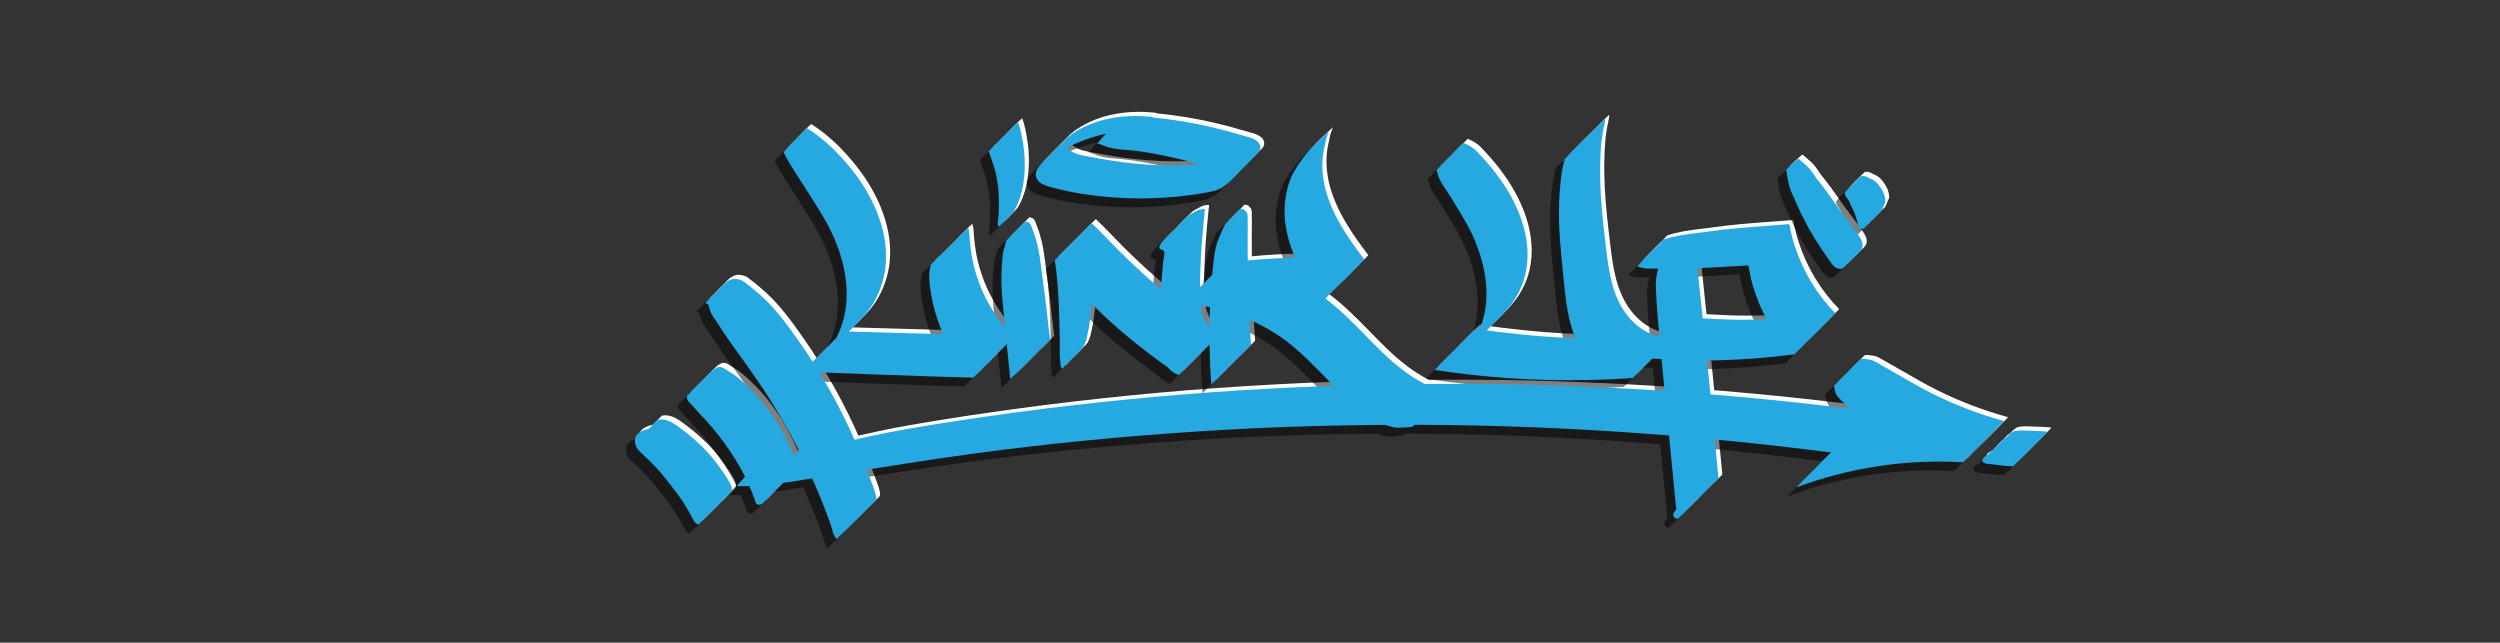 <?xml version="1.0" encoding="UTF-8"?>
<svg xmlns="http://www.w3.org/2000/svg" xmlns:xlink="http://www.w3.org/1999/xlink" version="1.1" x="0px" y="0px" viewBox="0 0 848 218" style="enable-background:new 0 0 848 218;" xml:space="preserve">
<rect x="0" y="0" width="848" height="218" fill="#333333" stroke="none"/>
<style type="text/css">
	.st0{fill:#FFFFFF;}
	.st1{opacity:0.5;}
	.st2{fill:#26A9E0;}
</style>
<g id="Layer_1">
	<g>
		<g>
			<g>
				<path class="st0" d="M267.2,50.2c2.3,4.8,5.4,9,8.2,13.5c2.8,4.4,5.6,8.7,7.9,13.4c4.3,8.9,6.7,19.3,4.4,29.1      c-1.1,4.7-3.3,9-6.4,12.7c0.1-0.1,0.1-0.2,0.2-0.3c-0.2,0.3-0.5,0.5-0.7,0.8c3.9-3.9,7.8-7.8,11.7-11.7      c-0.2,0.2-0.4,0.3-0.5,0.5c0.1-0.1,0.2-0.1,0.3-0.2c-1.5,1.3-3.1,2.4-4.8,3.2c-0.6,0.3-1.6,1.5-2,1.9c-1.6,1.6-3.2,3.2-4.8,4.8      c-1.6,1.6-3.2,3.2-4.8,4.8c-0.3,0.3-1.6,2-1.9,2c19.1,0.7,38.3,1.5,57.4,2c0.3,0,2.2-2.1,2.1-2c1.6-1.6,3.3-3.2,4.9-4.9      c0.5-0.5,6.9-6.9,6.8-7c-4.9-4.9-8.7-10.7-11.3-17.2c-1.2-3.1-2.2-6.4-2.8-9.7c-0.3-1.7-0.5-3.5-0.7-5.2      c-0.1-1.7-0.1-3.2-0.6-4.8c0,0-2.2,2.1-1.9,1.8c-1.5,1.5-3,3-4.5,4.5c-1.5,1.5-3,3-4.5,4.5c-0.4,0.4-1.7,1.3-1.8,1.9      c-0.3,1.1-0.5,2.2-0.5,3.3c0,0.8,0.1,1.6,0.1,2.4c0.1,1.7,0.4,3.4,0.7,5c0.6,3.4,1.6,6.7,2.8,9.9c2.5,6.4,6.3,12.3,11.1,17.3      c4.6-4.6,9.2-9.2,13.8-13.8c-19.2-0.7-38.5-1.1-57.7-1.7c-4.5,4.5-9,9-13.5,13.5c2.5-1.3,4.6-3,6.7-4.9      c3.9-3.7,7.6-7.5,11.4-11.3c1.3-1.4,2.7-2.7,3.8-4.2c3.1-4,5-8.8,5.8-13.8c1.8-12.1-3.6-24.4-10.9-33.7      c-4.4-5.6-9.5-10.7-15.5-14.5c-0.2-0.1-3.7,3.6-4,3.9c-0.9,0.9-1.9,1.9-2.8,2.8C268.2,49.2,267.1,50.1,267.2,50.2L267.2,50.2z"></path>
			</g>
		</g>
		<g>
			<g>
				<path class="st0" d="M342.7,80.4c-0.3,1.4-0.9,2.7-1.1,4.1c-0.1,1.1-0.2,2.2-0.3,3.3c-0.2,2.1-0.2,4.1-0.2,6.2      c0,3.8,0.4,7.5,0.8,11.3c0.7,7.3,1.4,14.6,2.2,21.9c0-0.1,2.3-2.2,2-1.9c1.6-1.6,3.2-3.2,4.8-4.8c1.6-1.6,3.2-3.2,4.8-4.8      c0.3-0.3,2-1.7,1.9-2c-0.9,1.5-1,1.7-0.4,0.6c0.4-0.3,0.5-0.7,0.3-1.1c0-0.5-0.1-1-0.2-1.5c-0.1-0.9-0.2-1.8-0.3-2.7      c-0.2-1.8-0.4-3.6-0.6-5.4c-0.4-3.7-0.9-7.3-1.4-11c-0.5-3.5-0.8-7-1.6-10.5c-0.4-1.6-0.8-3.1-1.4-4.7c-0.3-0.8-0.6-1.6-0.9-2.4      c-0.2-0.4-0.4-0.7-0.7-0.9c-0.4-0.3-0.8-0.1-1.1-0.5c0,0-3.2,3.1-3.4,3.4c-0.8,0.8-1.6,1.6-2.4,2.4      C343.4,79.6,342.7,80.1,342.7,80.4L342.7,80.4z"></path>
			</g>
		</g>
		<g>
			<g>
				<path class="st0" d="M345.3,70.3c2.8-4.7,3.7-10.5,3.7-15.9c0-2.4-0.2-4.9-0.6-7.3c-0.4-2.3-0.8-4.8-1.7-7c0,0-1.7,1.6-1.5,1.4      c-1.2,1.1-2.3,2.3-3.5,3.5c-1.2,1.2-2.3,2.3-3.5,3.5c-0.2,0.2-1.5,1.3-1.4,1.5c0.7,2.2,1.6,4.3,2.2,6.6c0.5,2.2,0.9,4.5,1.1,6.8      c0.2,2.2,0.1,4.5,0.1,6.7c0,1-0.1,2.1-0.2,3.1c-0.1,0.8-0.5,1.8,0.3,2.2C340.5,75.4,344.9,70.9,345.3,70.3L345.3,70.3z"></path>
			</g>
		</g>
		<g>
			<g>
				<path class="st0" d="M369,116.1c0.5-1.1,0.9-2.1,1.1-3.3c0.2-0.9,0.4-1.9,0.6-2.8c0.3-1.7,0.5-3.5,0.7-5.3      c0.3-3.4,0.5-6.8,0.6-10.2c0.2-6.8-0.1-13.5-0.3-20.2c-4.2,4.2-8.4,8.4-12.6,12.6c2,3.1,4.6,6,7.1,8.8c2.5,2.7,5,5.4,7.6,8      c5.3,5.2,11,10,16.9,14.5c3.4,2.6,6.9,5.1,10.4,7.5c4.6-4.6,9.3-9.3,13.9-13.9c-6.1-2.2-6.7-9.5-6.6-15c0.1-7,0.4-14,1.1-20.9      c0.2-1.8,0.3-3.6,0.5-5.3c0-0.2,0.2-0.9,0.1-1c-0.1-0.2-1.4,0-1.6,0.1c-0.7,0.1-1.1,0.4-1.7,0.7c-1,0.5-2,1-2.8,1.8      c-1.8,1.7-3.5,3.4-5.2,5.2c-1.1,1.1-2.4,2.2-3.3,3.4c-1.8,2.5-0.5,2.1,0.4,2.7c0.7,0.4,0.2-0.1,0.4,0.6c0.2,0.8-0.2,2.1-0.3,2.9      c-0.7,7-1.2,14-1.3,20.9c-0.1,6.2-0.6,15.3,6.5,17.9c0.1,0.1,2.3-2.2,2.1-2c1.7-1.6,3.3-3.3,4.9-4.9c1.6-1.6,3.3-3.3,4.9-4.9      c0.2-0.2,2-2.1,2-2.1c-12.3-8.3-23.8-17.9-34.3-28.4c-3-3-5.9-6.2-9-9.1c-0.1-0.1-5.9,5.8-6.4,6.2c-1.5,1.5-3,3-4.4,4.5      c-0.3,0.3-1.8,1.6-1.8,1.9c1,6.3,1.3,12.7,1.5,19.1c0.1,3.1,0.1,6.1,0.2,9.2c0,1.5-0.1,3.1,0,4.6c0.1,0.7,0.2,1.4,0.2,2.1      c0.1,0.9,0,1.1,0.7,1.8C361.5,123.4,368.6,117,369,116.1L369,116.1z"></path>
			</g>
		</g>
		<g>
			<g>
				<path class="st0" d="M416.9,74.8c-1.5,3-2.8,5.9-3.4,9.2c-0.4,2.2-0.6,4.4-0.8,6.6c-0.5,4.3-0.7,8.7-0.9,13.1      c-0.2,4.2-0.2,8.3-0.1,12.5c0.1,4.3,0.2,8.6,0.6,12.8c4.5-4.5,9-9,13.5-13.5c-0.9-0.1-1.7,0.4-2.6,0.8c-1.2,0.5-0.8,0.3-1.4,0.7      c-1.5,1.2-2.8,2.8-4.2,4.1c-1,1.1-2.4,2.1-3.3,3.3c-0.2,0.3-0.2,0.7-0.4,1c-0.5,1.3-1.4,2.1-1.7,3.5c0-0.3,2.1-2,2-1.9      c1.6-1.6,3.2-3.2,4.8-4.8c1.6-1.6,3.2-3.2,4.8-4.8c0.3-0.3,1.9-1.6,1.9-2c-0.2-4.1-0.5-8.1-0.7-12.2c-0.2-4.1-0.2-8.2-0.3-12.3      c-0.1-3.9-0.1-7.8-0.1-11.8c0-1.9,0.1-3.8,0-5.7c0-0.8,0.1-1.8-0.2-2.5c-0.1-0.3-0.4-0.5-0.6-0.8c-0.5-0.6-0.8-0.5-1.6-0.7      c-0.1,0-0.9,0.9-0.8,0.8c-0.6,0.6-1.3,1.3-1.9,1.9c-0.6,0.6-1.3,1.3-1.9,1.9C417.4,74.2,417,74.5,416.9,74.8L416.9,74.8z"></path>
			</g>
		</g>
		<g>
			<g>
				<path class="st0" d="M445.5,49.6c-1.9,2.2-3.6,4.5-5.1,7.1c-1.2,2.1-2,4.3-2.5,6.7c-1,4.2-1,8.6-0.2,12.9      c1.6,9.1,6.6,17.1,12.1,24.3c4.7-4.7,9.3-9.3,14-14c-15.7-1.2-31.4-0.8-47,1.2c-0.4,0-2.1,2-2.1,2c-1.7,1.6-3.3,3.3-4.9,4.9      c-1.6,1.6-3.3,3.3-4.9,4.9c-0.3,0.3-1.7,2.1-2,2.1c11.5,0.6,22.7,4.4,32.3,10.8c10,6.7,17.1,16.6,26.4,24.2c2.5,2,5.1,3.9,8,5.3      c1.5,0.7,2.9,1.2,4.5,1.5c2,0.4,4.2,0,6.3-0.1c0.2,0,1.5-1.5,1.5-1.4c1.2-1.2,2.4-2.4,3.6-3.5c0.4-0.4,4.9-5.2,5-5.1      c-0.5-0.3-1-0.7-1.4-1.1c-0.4-0.5-0.6-1-1.2-1.4c-1.1-0.8-2.5-1.6-3.7-2.3c-2.4-1.3-4.8-2.8-7-4.5c-4.8-3.6-8.9-7.9-13.1-12.2      c-4.2-4.3-8.4-8.5-13.2-12.1c-4.6-3.4-9.7-6.1-15.1-8.1c-6-2.3-12.4-3.6-18.8-3.9c-4.6,4.6-9.3,9.3-13.9,13.9      c15.6-2,31.3-2.4,47-1.2c0.3,0,2.2-2.1,2.1-2c1.7-1.6,3.3-3.3,5-4.9c1.6-1.6,3.3-3.3,4.9-5c0.2-0.2,2.1-2,2-2.1      c-5.4-7.1-10.6-14.6-13-23.3c-1-3.7-1.4-7.7-1-11.6c0.2-1.8,0.7-3.5,1-5.3c0.2-1.1,0.7-2.2,1.1-3.2c-0.1,0.2-0.9,0.9-1,0.9      c-0.6,0.6-1.2,1.2-1.9,1.8C447.8,47.2,446.6,48.3,445.5,49.6L445.5,49.6z"></path>
			</g>
		</g>
		<g>
			<g>
				<path class="st0" d="M488.7,56.3c0.3,1.1,0.6,2.2,1.1,3.3c0.6,1.1,1.2,2.1,1.9,3.1c1.3,1.9,2.5,3.8,3.6,5.7      c2.3,3.8,4.6,7.5,6.3,11.6c3.4,8,5.2,17.3,3.1,26c-1,4-3,7.8-5.6,11c0.1-0.1,0.2-0.2,0.2-0.3c-0.2,0.3-0.5,0.5-0.7,0.8      c4-4,8.1-8.1,12.1-12.1c-0.2,0.2-0.4,0.3-0.5,0.5c0.1-0.1,0.2-0.2,0.3-0.2c-2.5,2.1-5.3,3.7-8.5,4.5c-0.5,0.1-2,1.9-2.1,2      c-1.7,1.6-3.3,3.3-4.9,4.9c-1.6,1.6-3.3,3.3-4.9,4.9c-0.3,0.3-1.8,2.1-2,2.1c17.2,2.6,34.7,3.8,52.1,3.4c5-0.1,10-0.3,15-0.7      c4.6-4.6,9.3-9.3,13.9-13.9c-4.9,0.7-9.6-1.3-13.2-4.6c-3.9-3.5-6.2-8.2-7.6-13.2c-1.5-5.6-2-11.4-2.7-17.2      c-0.7-6.1-1.3-12.1-1.4-18.2c-0.1-3.5,0-7,0.2-10.5c0.1-1.7,0.3-3.5,0.6-5.2c0.2-1.7,0.8-3.4,0.9-5.1c-0.3,0.3-0.7,0.6-1,0.9      c-0.5,0.5-1,1-1.5,1.5c-2.8,2.7-5.5,5.4-8.2,8.1c-1,1-2.1,2.1-3.1,3.2c-0.1,0.1-1.3,1.3-0.6,0.7c0.3-0.3,0.6-0.6,1-0.9      c-0.1,0.1-0.2,0.2-0.3,0.2c-1,2.9-1.3,6.2-1.6,9.3c-0.3,3.1-0.4,6.2-0.4,9.3c0,6.1,0.6,12.2,1.2,18.2      c1.1,10.5,1.5,23.2,9.2,31.4c3.7,4,9,6.7,14.6,5.9c0.4-0.1,2.1-2,2.1-2c1.7-1.6,3.3-3.3,4.9-4.9c1.6-1.6,3.3-3.3,4.9-4.9      c0.3-0.4,1.6-2.1,2-2.1c-17.4,1.2-34.9,1-52.2-0.8c-5-0.5-9.9-1.1-14.9-1.9c-4.6,4.6-9.3,9.3-13.9,13.9c2.3-0.6,4.5-1.6,6.5-3      c0.9-0.6,1.7-1.3,2.5-2c3.7-3.3,7-6.9,10.5-10.3c2.7-2.7,5.5-5.4,7.6-8.6c1.3-2.1,2.4-4.3,3.1-6.6c3.4-11.2-0.6-22.9-6.8-32.3      c-1.8-2.7-3.7-5.2-5.9-7.7c-1.1-1.2-2.2-2.4-3.3-3.6c-0.6-0.6-1.2-1.1-1.9-1.5c-0.7-0.5-1.7-0.9-2.5-1.3c-0.1,0-1.5,1.5-1.4,1.3      c-1.1,1.1-2.2,2.1-3.2,3.2c-1.1,1.1-2.1,2.1-3.2,3.2C489.9,55.1,488.7,56.1,488.7,56.3L488.7,56.3z"></path>
			</g>
		</g>
		<g>
			<g>
				<path class="st0" d="M563.9,89.1c-0.4,1.7-0.9,3.5-0.9,5.3c0,1.5,0,3,0.1,4.6c0.1,2.8,0.4,5.6,0.6,8.4c0.5,5.4,1,10.8,1.5,16.3      c1.1,10.9,2.1,21.7,3.2,32.6c0.6,6.1,1.2,12.3,1.8,18.4c4.6-4.6,9.3-9.3,13.9-13.9c-3.7-0.5-6.3,2.8-8.6,5.1      c-1.3,1.3-2.6,2.6-3.9,3.9c-0.8,0.8-1.7,1.5-2.3,2.4c-0.9,1.2-0.3,2.3,1,2.5c0.2,0,2.3-2.2,2.1-2c1.7-1.6,3.3-3.3,4.9-4.9      c1.6-1.6,3.3-3.3,4.9-4.9c0.3-0.3,2-1.7,2-2.1c-2.1-21.7-4.1-43.4-6.5-65.1c-0.3-2.9-0.5-5.9-1-8.8c-0.5-2.7-0.5-5.7-2.7-7.7      c-0.1-0.1-4.6,4.5-5,4.9c-1.2,1.2-2.3,2.3-3.5,3.5C565,87.9,564.1,88.6,563.9,89.1L563.9,89.1z"></path>
			</g>
		</g>
		<g>
			<g>
				<path class="st0" d="M556.7,88.9c2,1,4.4,0.8,6.6,0.8c2.5,0,4.9,0,7.4,0c5.2,0,10.4-0.3,15.6-0.6c1.2-0.1,2.5-0.2,3.7-0.2      c0.7,0,1.3-0.1,2-0.1c0.5,0,1.7-0.3,2.2-0.1c0.3,0.1,0.3,0.2,0.3,0.6c0,0.2,0.1,0.4,0.1,0.6c0.1,0.5,0.2,1.1,0.3,1.6      c0.2,1.1,0.5,2.3,0.8,3.4c1.2,4.2,2.8,8.3,5,12.2c2.4,4.4,5.5,8.4,9,11.9c4.7-4.7,9.3-9.3,14-14c-8.5,1.1-17,1.8-25.5,2      c-4.2,0.1-8.5,0.1-12.7-0.1c-2.1-0.1-4.2-0.2-6.3-0.3c-2.3-0.1-4.5-0.5-6.8-0.3c-0.3,0-2,1.9-2,1.9c-1.6,1.6-3.2,3.1-4.8,4.7      c-1.6,1.6-3.2,3.2-4.7,4.8c-0.2,0.2-1.8,2.1-1.9,2c1.9,0.7,4.1,0.6,6.1,0.7c2.1,0.1,4.2,0.2,6.3,0.3c4.3,0.2,8.6,0.2,12.9,0.1      c8.5-0.2,17.1-0.9,25.5-2c0.4-0.1,2.1-2,2.1-2c1.7-1.6,3.3-3.3,5-4.9c0.5-0.5,7-7,6.9-7.1c-6.2-6.3-10.8-14-13.6-22.4      c-0.7-2.1-1.2-4.2-1.7-6.3c0-0.2-0.1-1.3-0.3-1.4c-0.2-0.2-1.7,0.1-2,0.1c-1.4,0.1-2.8,0.2-4.2,0.3c-5.4,0.4-10.8,0.8-16.2,1.4      c-3.2,0.4-6.3,0.8-9.5,1.2c-3.6,0.5-7.1,0.9-10.6,2.1c-0.3,0.1-1.2,1.1-1.3,1.3c-1.1,1-2.1,2.1-3.2,3.1c-1,1-2.1,2.1-3.1,3.2      C557.9,87.7,556.8,88.9,556.7,88.9L556.7,88.9z"></path>
			</g>
		</g>
		<g>
			<g>
				<path class="st0" d="M251.2,163.5c11.4,0.2,22.9-2.3,34.2-4c12.5-1.9,24.9-4,37.4-5.8c25.1-3.6,50.3-6.3,75.5-8.1      c25.4-1.9,50.9-2.8,76.4-2.9c25.5-0.1,51,0.7,76.4,2.4c25.4,1.7,50.8,4.2,76,7.6c3.1,0.4,6.2,0.9,9.3,1.3c0.2,0,2.3-2.2,2.1-2      c1.7-1.6,3.3-3.3,4.9-4.9c1.6-1.6,3.3-3.3,4.9-4.9c0.3-0.3,1.7-2.1,2-2.1c-25.2-3.6-50.5-6.4-75.9-8.3c-25.3-1.9-50.6-2.9-76-3      c-25.5-0.1-50.9,0.6-76.4,2.2c-25.4,1.6-50.8,4.1-76.1,7.5c-12.6,1.7-25.3,3.6-37.8,5.8c-6.5,1.1-13,2.6-19.4,4      c-6.8,1.5-13.6,2.9-20.2,5.1c-3.6,1.2-7.2,2.2-10.7,3.5c-0.3,0.1-0.9,0.8-1,0.9c-0.8,0.8-1.6,1.6-2.4,2.3      c-0.8,0.8-1.6,1.6-2.3,2.4C252,162.6,251.4,163.5,251.2,163.5L251.2,163.5z"></path>
			</g>
		</g>
		<g>
			<g>
				<path class="st0" d="M623.5,129.7c0.3,1.3,0.4,2.5,1.3,3.6c0.6,0.8,1.4,1.4,2.1,2.1c1.6,1.5,3.2,2.8,5,4.1      c3.5,2.5,7.3,4.6,11.1,6.6c7.7,4,15.8,7.1,24.2,9.4c4.6-4.6,9.3-9.3,13.9-13.9c-19.2-1.1-38.4,1.8-56.4,8.5      c-0.6,0.2-1.8,1.7-2.1,2c-1.7,1.6-3.3,3.2-4.9,4.9c-1.6,1.6-3.3,3.3-4.9,4.9c-0.4,0.4-0.7,0.7-1.1,1.1c-0.3,0.3-0.6,0.6-0.9,1      c17.9-6.7,37.2-9.6,56.3-8.5c0.3,0,2.2-2.1,2.1-2c1.7-1.6,3.3-3.3,5-4.9c1.6-1.6,3.3-3.3,4.9-5c0.2-0.2,1.8-2.1,2-2.1      c-8.4-2.3-16.5-5.4-24.3-9.3c-3.9-1.9-7.6-4.2-11.4-6.3c-1.9-1.1-3.8-2.2-5.8-3.3c-0.9-0.5-1.8-1.1-2.7-1.5      c-1.3-0.6-2.7-0.6-4.2-0.7c-0.2,0-1.5,1.4-1.4,1.3c-1.1,1.1-2.2,2.2-3.3,3.3c-1.1,1.1-2.2,2.2-3.3,3.3      C624.6,128.4,623.4,129.4,623.5,129.7L623.5,129.7z"></path>
			</g>
		</g>
		<g>
			<g>
				<path class="st0" d="M675.8,152.8c-1.8,0.9-2.4,1.8-1.7,2.7c0.1,0,0.1,0,0.2,0.1c0.2,0.1,0.4,0.1,0.6,0.2      c0.4,0.1,0.8,0.2,1.2,0.2c0.9,0.1,1.8,0.2,2.7,0.3c0.9,0.1,1.7,0.2,2.6,0.3c0.4,0.1,0.9,0.1,1.3,0.1c0.5,0,1,0.1,1.6,0      c0.2-0.1,0.4-0.3,0.5-0.5c0.4-0.4,0.8-0.8,1.2-1.2c1.4-1.3,2.7-2.7,4.1-4.1c1.4-1.4,2.7-2.7,4.1-4.1c0.2-0.2,1.6-1.7,1.6-1.7      c-0.3-0.2-1-0.2-1.4-0.2c-0.5,0-1-0.1-1.5-0.1c-1,0-1.9-0.1-2.9-0.1c-1,0-1.9-0.1-2.9-0.1c-0.5,0-1,0-1.5,0.1      c-0.3,0-0.5,0-0.8,0.1c-1.3,0.2-2.5,1.8-3.3,2.5c0,0,0.1-0.1,0.1-0.1c-0.1,0-0.2,0.1-0.3,0.1c-0.2,0.1-0.8,0.7-0.8,0.8      c-0.7,0.6-1.3,1.3-2,1.9C678.3,150.2,675.8,152.8,675.8,152.8L675.8,152.8z"></path>
			</g>
		</g>
		<g>
			<g>
				<path class="st0" d="M246.3,97.1c0.1-1,0.5-1.9,1.2-2.7c-2.3,2.3-4.6,4.6-6.9,6.9c0.8-0.6,1.4,2.1,1.5,2.4      c0.4,1.5,1.5,2.9,2.4,4.2c1.6,2.6,3.3,5.1,5.1,7.6c3.6,4.9,7.1,9.9,10.5,14.9c6.7,10.2,12.6,20.9,17.4,32.1      c1.4,3.1,2.7,6.3,3.9,9.5c0.6,1.5,1.1,3.1,1.7,4.6c0.5,1.5,0.8,3.7,2,4.8c4.5-4.5,8.9-8.9,13.4-13.4c-1.1-0.1-2.1,0.1-3.1,0.2      c-0.3,0-1.4,1.3-1.4,1.4c-1.1,1.1-2.3,2.3-3.4,3.4c-1.1,1.1-2.3,2.3-3.4,3.4c-0.3,0.3-1.3,1-1.4,1.4c-0.3,1.2-0.6,2.3-0.7,3.6      c0-0.2,2.2-2.1,2-1.9c1.6-1.6,3.2-3.1,4.8-4.7c1.6-1.6,3.2-3.2,4.7-4.8c0.4-0.4,1.9-1.5,1.9-2c0.1-1.8-0.8-3.5-1.3-5.1      c-0.6-1.6-1.2-3.2-1.8-4.8c-1.2-3.1-2.4-6.1-3.7-9.1c-2.6-6-5.5-11.9-8.7-17.6c-3.2-5.7-6.7-11.3-10.4-16.6      c-3.8-5.4-7.8-11-12.7-15.5c-1.4-1.2-2.8-2.5-4.2-3.6c-0.7-0.5-1.4-1-2.1-1.6c-0.9-0.6-1.9-0.8-3-0.9c-2.6,0-4.3,2.4-5.9,4.1      c-0.7,0.7-1.5,1.5-2.2,2.2c-0.2,0.2-1.6,1.3-1.7,1.8c-0.1,0.5,0.7,0.4,1.1,0.4c0.1,0,0.7-0.7,0.7-0.7c0.6-0.5,1.1-1.1,1.6-1.6      c0.5-0.5,1.1-1.1,1.6-1.6C245.8,97.6,246.3,97.2,246.3,97.1L246.3,97.1z"></path>
			</g>
		</g>
		<g>
			<g>
				<path class="st0" d="M241.3,128.4c0.3-0.6,0.4-1.2,0.6-1.8c0.4-1.2,1.1-2.2,1.9-3.1c-3,3-5.9,5.9-8.9,8.9      c-0.6,0.5-0.7,1-0.4,1.5c0.1,0.3,0.2,0.5,0.4,0.8c0.2,0.3,0.6,0.6,0.8,0.9c0.6,0.7,1.3,1.4,1.9,2.1c1.2,1.4,2.6,2.7,3.8,4.1      c2.5,2.8,4.9,5.9,7,8.9c2.1,3.1,4.1,6.3,5.7,9.6c0.8,1.7,1.6,3.4,2.3,5.1c0.3,0.9,0.7,1.7,1,2.6c0.1,0.4,0.2,1,0.5,1.3      c0.4,0.7,0.9,0.5,1.7,0.4c0.3,0,1.7-1.6,1.7-1.6c1.3-1.3,2.7-2.6,4-4c1.3-1.3,2.7-2.7,4-4c0.4-0.5,1.4-1.1,1.6-1.7      c0.4-0.9,0.9-1.7,0.7-2.7c-0.1-0.4-0.3-0.8-0.4-1.1c-0.3-0.9-0.7-1.7-1-2.6c-0.7-1.7-1.5-3.4-2.4-5c-1.7-3.4-3.7-6.6-6-9.6      c-2.2-3-4.7-5.7-7.4-8.3c-1.4-1.3-2.8-2.6-4.3-3.6c-0.8-0.5-1.6-1-2.4-1.5c-0.4-0.2-0.8-0.6-1.2-0.7c-1.1-0.4-1.5-0.3-2.5,0.3      c-0.4,0.2-1,1-1.3,1.3c-1.1,1-2.1,2.1-3.2,3.1c-1,1-2.1,2.1-3.1,3.2c-0.4,0.4-0.8,1-1.3,1.3c0.9-0.8,1.9-1.4,3-1.8      c0.6-0.1,1.1-0.2,1.7-0.5c0.2-0.1,0.3-0.3,0.4-0.4C240.3,129.4,241.1,128.9,241.3,128.4L241.3,128.4z"></path>
			</g>
		</g>
		<g>
			<g>
				<path class="st0" d="M224.2,143.6c-5.7,0.6-8.1,2.5-7.3,5.5c0,0.2,0.1,0.4,0.2,0.7c0.1,0.3,0.2,0.7,0.5,1c0.4,0.6,1,1.1,1.5,1.6      c1,1.1,2.2,2,3.2,3.1c2.1,2.1,4,4.3,5.8,6.6c1.8,2.3,3.6,4.6,5.2,7.1c0.8,1.3,1.6,2.6,2.3,3.9c0.6,1,1.4,3.3,2.7,3.4      c0.2,0,1.8-1.8,1.7-1.6c1.4-1.3,2.7-2.7,4-4c1.3-1.3,2.7-2.7,4-4c0.4-0.4,1.5-1.2,1.6-1.7c0.3-1.6-0.8-3.1-1.6-4.4      c-0.8-1.3-1.6-2.5-2.5-3.7c-1.7-2.3-3.5-4.6-5.6-6.7c-2.1-2-4.3-4-6.6-5.7c-2.5-1.9-5.4-4.4-8.8-3.7c-2.5,2.5-4.9,5-7.4,7.4      c1.4-1.3,2.8-2.9,4.7-3.7c0.8-0.3,1.6-0.5,2.4-0.8C224.1,143.7,224.2,143.6,224.2,143.6L224.2,143.6z"></path>
			</g>
		</g>
		<g>
			<g>
				<path class="st0" d="M392.4,38.3C383,37.2,373,38.5,365,44c-1.4,1-2.6,2.2-3.8,3.4c-2,1.9-3.9,3.9-5.8,5.9      c-0.7,0.7-1.4,1.3-1.9,2.1c-1.4,1.8-1.1,4,0.8,5.3c2.1,1.3,4.9,1.7,7.2,2.3c2.8,0.7,5.7,1.2,8.6,1.6c11.5,1.7,23.3,1.7,34.8,0.2      c2.8-0.4,5.7-0.8,8.4-1.5c3.6-0.9,6-4.1,8.5-6.6c1.8-1.8,3.7-3.7,5.5-5.6c0.4-0.4,0.9-0.8,1.2-1.3c0.5-0.8,0.4-1.8-0.1-2.6      c-1.3-1.8-4.5-2.3-6.5-2.9c-6.3-1.9-12.7-3.4-19.2-4.5c-3.3-0.5-6.6-1-9.9-1.3c-1.7-0.2-3.3-0.2-5-0.1c-2.2,0.1-4.4,0.7-6.5,1      c-0.2,0-1.2,1.1-1.2,1.1c-0.9,0.9-1.8,1.8-2.8,2.7c-0.9,0.9-1.8,1.8-2.7,2.8c-0.1,0.1-1,1.2-1.1,1.2c0.9,0.3,1.7,0.6,2.5,0.9      c0.9,0.4,1.8,0.6,2.7,0.8c2.1,0.4,4.4,0.5,6.5,0.7c4.5,0.5,8.9,1.3,13.3,2.3c4.3,0.9,8.6,2.1,12.8,3.4c2.2,0.7,8.4,2.3,5.7,5.8      c0.1-0.1,0.1-0.1,0.2-0.2c-0.1,0.1-0.1,0.1-0.2,0.2c3.4-3.4,6.8-6.8,10.1-10.2c-0.1,0.1-0.1,0.1-0.2,0.2      c0.3-0.2,0.5-0.5,0.8-0.7c-1.5,1.2-3.3,1.6-5.1,2c-2.4,0.5-4.8,0.9-7.2,1.2c-4.9,0.7-9.9,1-14.9,1.1c-9.9,0.2-19.7-1-29.4-2.9      c-2.2-0.4-4.7-0.7-6.6-2c-1.7-1.1-2.7-2.9-1.1-4.6c-2.9,2.9-5.9,5.9-8.8,8.8c1-0.9,2.3-1.6,3.4-2.4c1.3-0.8,2.6-1.6,3.9-2.3      c2.7-1.4,5.5-2.6,8.4-3.6c5.6-2,11.3-2.9,17.3-2.7c0.1,0,0.8-0.7,0.7-0.7c0.6-0.6,1.1-1.1,1.7-1.7c0.6-0.6,1.1-1.1,1.7-1.7      C391.9,38.9,392.4,38.3,392.4,38.3L392.4,38.3z"></path>
			</g>
		</g>
		<g>
			<g>
				<path class="st0" d="M607.3,56.3c0.4,2.9,0.9,5.8,2.2,8.5c1.2,2.5,2.2,5.1,3.5,7.6c2.4,4.8,5.3,9.4,8.4,13.8      c0.7,1,1.4,2.1,2.3,2.9c0.5,0.4,1.2,0.7,1.9,0.7c1,0,1.8-1.1,2.5-1.8c1.1-1.1,2.1-2.1,3.2-3.2c0.5-0.5,1.2-1,1.5-1.6      c1-1.6-0.1-3.5-1-4.8c-3-4.3-6.3-8.3-9.2-12.6c-0.9-1.3-1.8-2.5-2.7-3.7c-0.8-1.1-1.7-2.1-2.5-3.2c-0.9-1.3-1.6-2.5-2.7-3.6      c-1.1-1-2.2-2-3.3-2.9C611.4,52.3,607.3,55.9,607.3,56.3L607.3,56.3z"></path>
			</g>
		</g>
		<g>
			<g>
				<path class="st0" d="M627,64.1c0.1,0.2,0.1,0.3,0.2,0.5c0,0.2,0,0.3,0.1,0.5c0.1,0.2,0.3,0.5,0.5,0.7c0.3,0.5,0.7,0.9,0.9,1.4      c0.1,0.3,0.2,0.6,0.3,0.8c0.1,0.3,0.3,0.5,0.4,0.8c0.3,0.6,0.5,1.1,0.8,1.7c0.5,1.1,0.8,2.2,1.1,3.3c0.1,0.5,0.3,1,0.4,1.6      c0,0.2,0.1,0.6,0.2,0.7c0.3,0,0.5,0,0.8,0c0,0,0.1,0,0.1,0.1c0.2,0,0.3,0.1,0.5,0.1c0.1,0,1-0.9,0.9-0.9      c0.8-0.7,1.5-1.5,2.2-2.2c0.7-0.7,1.5-1.5,2.2-2.2c0.3-0.3,0.7-0.6,0.9-0.9c-0.5,1.1,0,0,0.1-0.2c0.1-0.3,0.3-0.6,0.4-0.9      c0.1-0.3,0.2-0.5,0.3-0.8c0.1-0.3,0.4-0.7,0.5-1c0.1-0.6-0.1-1.3-0.2-1.9c-0.2-1.2-0.9-2.2-1.5-3.2c-0.6-0.9-1.5-1.9-2.5-2.5      c-0.3-0.2-0.6-0.2-0.9-0.4c-0.3-0.2-0.6-0.3-0.9-0.5c-0.3-0.1-0.6-0.2-0.9-0.3c-0.4-0.2-0.9-0.1-1.3-0.1c-0.1,0-0.9,0.9-0.9,0.8      c-0.7,0.7-1.3,1.3-2,2c-0.7,0.7-1.3,1.3-2,2C627.7,63.4,627,64,627,64.1L627,64.1z"></path>
			</g>
		</g>
	</g>
	<g class="st1">
		<g>
			<g>
				<path d="M262.8,54.6c2.3,4.8,5.4,9,8.2,13.5c2.8,4.4,5.6,8.7,7.9,13.4c4.3,8.9,6.7,19.3,4.4,29.1c-1.1,4.7-3.3,9-6.4,12.7      c0.1-0.1,0.1-0.2,0.2-0.3c-0.2,0.3-0.5,0.5-0.7,0.8c3.9-3.9,7.8-7.8,11.7-11.7c-0.2,0.2-0.4,0.3-0.5,0.5      c0.1-0.1,0.2-0.1,0.3-0.2c-1.5,1.3-3.1,2.4-4.8,3.2c-0.6,0.3-1.6,1.5-2,1.9c-1.6,1.6-3.2,3.2-4.8,4.8c-1.6,1.6-3.2,3.2-4.8,4.8      c-0.3,0.3-1.6,2-1.9,2c19.1,0.7,38.3,1.5,57.4,2c0.3,0,2.2-2.1,2.1-2c1.6-1.6,3.3-3.2,4.9-4.9c0.5-0.5,6.9-6.9,6.8-7      c-4.9-4.9-8.7-10.7-11.3-17.2c-1.2-3.1-2.2-6.4-2.8-9.7c-0.3-1.7-0.5-3.5-0.7-5.2c-0.1-1.7-0.1-3.2-0.6-4.8c0,0-2.2,2.1-1.9,1.8      c-1.5,1.5-3,3-4.5,4.5c-1.5,1.5-3,3-4.5,4.5c-0.4,0.4-1.7,1.3-1.8,1.9c-0.3,1.1-0.5,2.2-0.5,3.3c0,0.8,0.1,1.6,0.1,2.4      c0.1,1.7,0.4,3.4,0.7,5c0.6,3.4,1.6,6.7,2.8,9.9c2.5,6.4,6.3,12.3,11.1,17.3c4.6-4.6,9.2-9.2,13.8-13.8      c-19.2-0.7-38.5-1.1-57.7-1.7c-4.5,4.5-9,9-13.5,13.5c2.5-1.3,4.6-3,6.7-4.9c3.9-3.7,7.6-7.5,11.4-11.3c1.3-1.4,2.7-2.7,3.8-4.2      c3.1-4,5-8.8,5.8-13.8c1.8-12.1-3.6-24.4-10.9-33.7c-4.4-5.6-9.5-10.7-15.5-14.5c-0.2-0.1-3.7,3.6-4,3.9      c-0.9,0.9-1.9,1.9-2.8,2.8C263.8,53.6,262.8,54.5,262.8,54.6L262.8,54.6z"></path>
			</g>
		</g>
		<g>
			<g>
				<path d="M338.3,84.8c-0.3,1.4-0.9,2.7-1.1,4.1c-0.1,1.1-0.2,2.2-0.3,3.3c-0.2,2.1-0.2,4.1-0.2,6.2c0,3.8,0.4,7.5,0.8,11.3      c0.7,7.3,1.4,14.6,2.2,21.9c0-0.1,2.3-2.2,2-1.9c1.6-1.6,3.2-3.2,4.8-4.8c1.6-1.6,3.2-3.2,4.8-4.8c0.3-0.3,2-1.7,1.9-2      c-0.9,1.5-1,1.7-0.4,0.6c0.4-0.3,0.5-0.7,0.3-1.1c0-0.5-0.1-1-0.2-1.5c-0.1-0.9-0.2-1.8-0.3-2.7c-0.2-1.8-0.4-3.6-0.6-5.4      c-0.4-3.7-0.9-7.3-1.4-11c-0.5-3.5-0.8-7-1.6-10.5c-0.4-1.6-0.8-3.1-1.4-4.7c-0.3-0.8-0.6-1.6-0.9-2.4c-0.2-0.4-0.4-0.7-0.7-0.9      c-0.4-0.3-0.8-0.1-1.1-0.5c0,0-3.2,3.1-3.4,3.4c-0.8,0.8-1.6,1.6-2.4,2.4C339,84,338.3,84.5,338.3,84.8L338.3,84.8z"></path>
			</g>
		</g>
		<g>
			<g>
				<path d="M340.9,74.7c2.8-4.7,3.7-10.5,3.7-15.9c0-2.4-0.2-4.9-0.6-7.3c-0.4-2.3-0.8-4.8-1.7-7c0,0-1.7,1.6-1.5,1.4      c-1.2,1.1-2.3,2.3-3.5,3.5c-1.2,1.2-2.3,2.3-3.5,3.5c-0.2,0.2-1.5,1.3-1.4,1.5c0.7,2.2,1.6,4.3,2.2,6.6c0.5,2.2,0.9,4.5,1.1,6.8      c0.2,2.2,0.1,4.5,0.1,6.7c0,1-0.1,2.1-0.2,3.1c-0.1,0.8-0.5,1.8,0.3,2.2C336.1,79.8,340.6,75.2,340.9,74.7L340.9,74.7z"></path>
			</g>
		</g>
		<g>
			<g>
				<path d="M364.6,120.5c0.5-1.1,0.9-2.1,1.1-3.3c0.2-0.9,0.4-1.9,0.6-2.8c0.3-1.7,0.5-3.5,0.7-5.3c0.3-3.4,0.5-6.8,0.6-10.2      c0.2-6.8-0.1-13.5-0.3-20.2c-4.2,4.2-8.4,8.4-12.6,12.6c2,3.1,4.6,6,7.1,8.8c2.5,2.7,5,5.4,7.6,8c5.3,5.2,11,10,16.9,14.5      c3.4,2.6,6.9,5.1,10.4,7.5c4.6-4.6,9.3-9.3,13.9-13.9c-6.1-2.2-6.7-9.5-6.6-15c0.1-7,0.4-14,1.1-20.9c0.2-1.8,0.3-3.6,0.5-5.3      c0-0.2,0.2-0.9,0.1-1c-0.1-0.2-1.4,0-1.6,0.1c-0.7,0.1-1.1,0.4-1.7,0.7c-1,0.5-2,1-2.8,1.8c-1.8,1.7-3.5,3.4-5.2,5.2      c-1.1,1.1-2.4,2.2-3.3,3.4c-1.8,2.5-0.5,2.1,0.4,2.7c0.7,0.4,0.2-0.1,0.4,0.6c0.2,0.8-0.2,2.1-0.3,2.9c-0.7,7-1.2,14-1.3,20.9      c-0.1,6.2-0.6,15.3,6.5,17.9c0.1,0.1,2.3-2.2,2.1-2c1.7-1.6,3.3-3.3,4.9-4.9c1.6-1.6,3.3-3.3,4.9-4.9c0.2-0.2,2-2.1,2-2.1      c-12.3-8.3-23.8-17.9-34.3-28.4c-3-3-5.9-6.2-9-9.1c-0.1-0.1-5.9,5.8-6.4,6.2c-1.5,1.5-3,3-4.4,4.5c-0.3,0.3-1.8,1.6-1.8,1.9      c1,6.3,1.3,12.7,1.5,19.1c0.1,3.1,0.1,6.1,0.2,9.2c0,1.5-0.1,3.1,0,4.6c0.1,0.7,0.2,1.4,0.2,2.1c0.1,0.9,0,1.1,0.7,1.8      C357.1,127.8,364.2,121.4,364.6,120.5L364.6,120.5z"></path>
			</g>
		</g>
		<g>
			<g>
				<path d="M412.5,79.2c-1.5,3-2.8,5.9-3.4,9.2c-0.4,2.2-0.6,4.4-0.8,6.6c-0.5,4.3-0.7,8.7-0.9,13.1c-0.2,4.2-0.2,8.3-0.1,12.5      c0.1,4.3,0.2,8.6,0.6,12.8c4.5-4.5,9-9,13.5-13.5c-0.9-0.1-1.7,0.4-2.6,0.8c-1.2,0.5-0.8,0.3-1.4,0.7c-1.5,1.2-2.8,2.8-4.2,4.1      c-1,1.1-2.4,2.1-3.3,3.3c-0.2,0.3-0.2,0.7-0.4,1c-0.5,1.3-1.4,2.1-1.7,3.5c0-0.3,2.1-2,2-1.9c1.6-1.6,3.2-3.2,4.8-4.8      c1.6-1.6,3.2-3.2,4.8-4.8c0.3-0.3,1.9-1.6,1.9-2c-0.2-4.1-0.5-8.1-0.7-12.2c-0.2-4.1-0.2-8.2-0.3-12.3      c-0.1-3.9-0.1-7.8-0.1-11.8c0-1.9,0.1-3.8,0-5.7c0-0.8,0.1-1.8-0.2-2.5c-0.1-0.3-0.4-0.5-0.6-0.8c-0.5-0.6-0.8-0.5-1.6-0.7      c-0.1,0-0.9,0.9-0.8,0.8c-0.6,0.6-1.3,1.3-1.9,1.9c-0.6,0.6-1.3,1.3-1.9,1.9C413,78.6,412.6,78.9,412.5,79.2L412.5,79.2z"></path>
			</g>
		</g>
		<g>
			<g>
				<path d="M441.1,54c-1.9,2.2-3.6,4.5-5.1,7.1c-1.2,2.1-2,4.3-2.5,6.7c-1,4.2-1,8.6-0.2,12.9c1.6,9.1,6.6,17.1,12.1,24.3      c4.7-4.7,9.3-9.3,14-14c-15.7-1.2-31.4-0.8-47,1.2c-0.4,0-2.1,2-2.1,2c-1.7,1.6-3.3,3.3-4.9,4.9c-1.6,1.6-3.3,3.3-4.9,4.9      c-0.3,0.3-1.7,2.1-2,2.1c11.5,0.6,22.7,4.4,32.3,10.8c10,6.7,17.1,16.6,26.4,24.2c2.5,2,5.1,3.9,8,5.3c1.5,0.7,2.9,1.2,4.5,1.5      c2,0.4,4.2,0,6.3-0.1c0.2,0,1.5-1.5,1.5-1.4c1.2-1.2,2.4-2.4,3.6-3.5c0.4-0.4,4.9-5.2,5-5.1c-0.5-0.3-1-0.7-1.4-1.1      c-0.4-0.5-0.6-1-1.2-1.4c-1.1-0.8-2.5-1.6-3.7-2.3c-2.4-1.3-4.8-2.8-7-4.5c-4.8-3.6-8.9-7.9-13.1-12.2      c-4.2-4.3-8.4-8.5-13.2-12.1c-4.6-3.4-9.7-6.1-15.1-8.1c-6-2.3-12.4-3.6-18.8-3.9c-4.6,4.6-9.3,9.3-13.9,13.9      c15.6-2,31.3-2.4,47-1.2c0.3,0,2.2-2.1,2.1-2c1.7-1.6,3.3-3.3,5-4.9c1.6-1.6,3.3-3.3,4.9-5c0.2-0.2,2.1-2,2-2.1      c-5.4-7.1-10.6-14.6-13-23.3c-1-3.7-1.4-7.7-1-11.6c0.2-1.8,0.7-3.5,1-5.3c0.2-1.1,0.7-2.2,1.1-3.2c-0.1,0.2-0.9,0.9-1,0.9      c-0.6,0.6-1.2,1.2-1.9,1.8C443.5,51.6,442.2,52.7,441.1,54L441.1,54z"></path>
			</g>
		</g>
		<g>
			<g>
				<path d="M484.3,60.7c0.3,1.1,0.6,2.2,1.1,3.3c0.6,1.1,1.2,2.1,1.9,3.1c1.3,1.9,2.5,3.8,3.6,5.7c2.3,3.8,4.6,7.5,6.3,11.6      c3.4,8,5.2,17.3,3.1,26c-1,4-3,7.8-5.6,11c0.1-0.1,0.2-0.2,0.2-0.3c-0.2,0.3-0.5,0.5-0.7,0.8c4-4,8.1-8.1,12.1-12.1      c-0.2,0.2-0.4,0.3-0.5,0.5c0.1-0.1,0.2-0.2,0.3-0.2c-2.5,2.1-5.3,3.7-8.5,4.5c-0.5,0.1-2,1.9-2.1,2c-1.7,1.6-3.3,3.3-4.9,4.9      c-1.6,1.6-3.3,3.3-4.9,4.9c-0.3,0.3-1.8,2.1-2,2.1c17.2,2.6,34.7,3.8,52.1,3.4c5-0.1,10-0.3,15-0.7c4.6-4.6,9.3-9.3,13.9-13.9      c-4.9,0.7-9.6-1.3-13.2-4.6c-3.9-3.5-6.2-8.2-7.6-13.2c-1.5-5.6-2-11.4-2.7-17.2c-0.7-6.1-1.3-12.1-1.4-18.2      c-0.1-3.5,0-7,0.2-10.5c0.1-1.7,0.3-3.5,0.6-5.2c0.2-1.7,0.8-3.4,0.9-5.1c-0.3,0.3-0.7,0.6-1,0.9c-0.5,0.5-1,1-1.5,1.5      c-2.8,2.7-5.5,5.4-8.2,8.1c-1,1-2.1,2.1-3.1,3.2c-0.1,0.1-1.3,1.3-0.6,0.7c0.3-0.3,0.6-0.6,1-0.9c-0.1,0.1-0.2,0.2-0.3,0.2      c-1,2.9-1.3,6.2-1.6,9.3c-0.3,3.1-0.4,6.2-0.4,9.3c0,6.1,0.6,12.2,1.2,18.2c1.1,10.5,1.5,23.2,9.2,31.4c3.7,4,9,6.7,14.6,5.9      c0.4-0.1,2.1-2,2.1-2c1.7-1.6,3.3-3.3,4.9-4.9c1.6-1.6,3.3-3.3,4.9-4.9c0.3-0.4,1.6-2.1,2-2.1c-17.4,1.2-34.9,1-52.2-0.8      c-5-0.5-9.9-1.1-14.9-1.9c-4.6,4.6-9.3,9.3-13.9,13.9c2.3-0.6,4.5-1.6,6.5-3c0.9-0.6,1.7-1.3,2.5-2c3.7-3.3,7-6.9,10.5-10.3      c2.7-2.7,5.5-5.4,7.6-8.6c1.3-2.1,2.4-4.3,3.1-6.6c3.4-11.2-0.6-22.9-6.8-32.3c-1.8-2.7-3.7-5.2-5.9-7.7      c-1.1-1.2-2.2-2.4-3.3-3.6c-0.6-0.6-1.2-1.1-1.9-1.5c-0.7-0.5-1.7-0.9-2.5-1.3c-0.1,0-1.5,1.5-1.4,1.3c-1.1,1.1-2.2,2.1-3.2,3.2      c-1.1,1.1-2.1,2.1-3.2,3.2C485.5,59.5,484.3,60.5,484.3,60.7L484.3,60.7z"></path>
			</g>
		</g>
		<g>
			<g>
				<path d="M559.6,93.4c-0.4,1.7-0.9,3.5-0.9,5.3c0,1.5,0,3,0.1,4.6c0.1,2.8,0.4,5.6,0.6,8.4c0.5,5.4,1,10.8,1.5,16.3      c1.1,10.9,2.1,21.7,3.2,32.6c0.6,6.1,1.2,12.3,1.8,18.4c4.6-4.6,9.3-9.3,13.9-13.9c-3.7-0.5-6.3,2.8-8.6,5.1      c-1.3,1.3-2.6,2.6-3.9,3.9c-0.8,0.8-1.7,1.5-2.3,2.4c-0.9,1.2-0.3,2.3,1,2.5c0.2,0,2.3-2.2,2.1-2c1.7-1.6,3.3-3.3,4.9-4.9      c1.6-1.6,3.3-3.3,4.9-4.9c0.3-0.3,2-1.7,2-2.1c-2.1-21.7-4.1-43.4-6.5-65.1c-0.3-2.9-0.5-5.9-1-8.8c-0.5-2.7-0.5-5.7-2.7-7.7      c-0.1-0.1-4.6,4.5-5,4.9c-1.2,1.2-2.3,2.3-3.5,3.5C560.6,92.3,559.7,93,559.6,93.4L559.6,93.4z"></path>
			</g>
		</g>
		<g>
			<g>
				<path d="M552.4,93.3c2,1,4.4,0.8,6.6,0.8c2.5,0,4.9,0,7.4,0c5.2,0,10.4-0.3,15.6-0.6c1.2-0.1,2.5-0.2,3.7-0.2      c0.7,0,1.3-0.1,2-0.1c0.5,0,1.7-0.3,2.2-0.1c0.3,0.1,0.3,0.2,0.3,0.6c0,0.2,0.1,0.4,0.1,0.6c0.1,0.5,0.2,1.1,0.3,1.6      c0.2,1.1,0.5,2.3,0.8,3.4c1.2,4.2,2.8,8.3,5,12.2c2.4,4.4,5.5,8.4,9,11.9c4.7-4.7,9.3-9.3,14-14c-8.5,1.1-17,1.8-25.5,2      c-4.2,0.1-8.5,0.1-12.7-0.1c-2.1-0.1-4.2-0.2-6.3-0.3c-2.3-0.1-4.5-0.5-6.8-0.3c-0.3,0-2,1.9-2,1.9c-1.6,1.6-3.2,3.1-4.8,4.7      c-1.6,1.6-3.2,3.2-4.7,4.8c-0.2,0.2-1.8,2.1-1.9,2c1.9,0.7,4.1,0.6,6.1,0.7c2.1,0.1,4.2,0.2,6.3,0.3c4.3,0.2,8.6,0.2,12.9,0.1      c8.5-0.2,17.1-0.9,25.5-2c0.4-0.1,2.1-2,2.1-2c1.7-1.6,3.3-3.3,5-4.9c0.5-0.5,7-7,6.9-7.1c-6.2-6.3-10.8-14-13.6-22.4      c-0.7-2.1-1.2-4.2-1.7-6.3c0-0.2-0.1-1.3-0.3-1.4c-0.2-0.2-1.7,0.1-2,0.1c-1.4,0.1-2.8,0.2-4.2,0.3c-5.4,0.4-10.8,0.8-16.2,1.4      c-3.2,0.4-6.3,0.8-9.5,1.2c-3.6,0.5-7.1,0.9-10.6,2.1c-0.3,0.1-1.2,1.1-1.3,1.3c-1.1,1-2.1,2.1-3.2,3.1c-1,1-2.1,2.1-3.1,3.2      C553.5,92.1,552.4,93.3,552.4,93.3L552.4,93.3z"></path>
			</g>
		</g>
		<g>
			<g>
				<path d="M246.8,167.9c11.4,0.2,22.9-2.3,34.2-4c12.5-1.9,24.9-4,37.4-5.8c25.1-3.6,50.3-6.3,75.5-8.1      c25.4-1.9,50.9-2.8,76.4-2.9c25.5-0.1,51,0.7,76.4,2.4c25.4,1.7,50.8,4.2,76,7.6c3.1,0.4,6.2,0.9,9.3,1.3c0.2,0,2.3-2.2,2.1-2      c1.7-1.6,3.3-3.3,4.9-4.9c1.6-1.6,3.3-3.3,4.9-4.9c0.3-0.3,1.7-2.1,2-2.1c-25.2-3.6-50.5-6.4-75.9-8.3c-25.3-1.9-50.6-2.9-76-3      c-25.5-0.1-50.9,0.6-76.4,2.2c-25.4,1.6-50.8,4.1-76.1,7.5c-12.6,1.7-25.3,3.6-37.8,5.8c-6.5,1.1-13,2.6-19.4,4      c-6.8,1.5-13.6,2.9-20.2,5.1c-3.6,1.2-7.2,2.2-10.7,3.5c-0.3,0.1-0.9,0.8-1,0.9c-0.8,0.8-1.6,1.6-2.4,2.3      c-0.8,0.8-1.6,1.6-2.3,2.4C247.6,167,247,167.9,246.8,167.9L246.8,167.9z"></path>
			</g>
		</g>
		<g>
			<g>
				<path d="M619.1,134c0.3,1.3,0.4,2.5,1.3,3.6c0.6,0.8,1.4,1.4,2.1,2.1c1.6,1.5,3.2,2.8,5,4.1c3.5,2.5,7.3,4.6,11.1,6.6      c7.7,4,15.8,7.1,24.2,9.4c4.7-4.6,9.3-9.3,13.9-13.9c-19.2-1.1-38.4,1.8-56.4,8.5c-0.6,0.2-1.8,1.7-2.1,2      c-1.7,1.6-3.3,3.2-4.9,4.9c-1.6,1.6-3.3,3.3-4.9,4.9c-0.4,0.4-0.7,0.7-1.1,1.1c-0.3,0.3-0.6,0.6-0.9,1      c17.9-6.7,37.2-9.6,56.3-8.5c0.3,0,2.2-2.1,2.1-2c1.7-1.6,3.3-3.3,5-4.9c1.6-1.6,3.3-3.3,4.9-5c0.2-0.2,1.8-2.1,2-2.1      c-8.4-2.3-16.5-5.4-24.3-9.3c-3.9-1.9-7.6-4.2-11.4-6.3c-1.9-1.1-3.8-2.2-5.8-3.3c-0.9-0.5-1.8-1.1-2.7-1.5      c-1.3-0.6-2.7-0.6-4.2-0.7c-0.2,0-1.5,1.4-1.4,1.3c-1.1,1.1-2.2,2.2-3.3,3.3c-1.1,1.1-2.2,2.2-3.3,3.3      C620.2,132.8,619,133.8,619.1,134L619.1,134z"></path>
			</g>
		</g>
		<g>
			<g>
				<path d="M671.4,157.2c-1.8,0.9-2.4,1.8-1.7,2.7c0.1,0,0.1,0,0.2,0.1c0.2,0.1,0.4,0.1,0.6,0.2c0.4,0.1,0.8,0.2,1.2,0.2      c0.9,0.1,1.8,0.2,2.7,0.3c0.9,0.1,1.7,0.2,2.6,0.3c0.4,0.1,0.9,0.1,1.3,0.1c0.5,0,1,0.1,1.6,0c0.2-0.1,0.4-0.3,0.5-0.5      c0.4-0.4,0.8-0.8,1.2-1.2c1.4-1.3,2.7-2.7,4.1-4.1c1.4-1.4,2.7-2.7,4.1-4.1c0.2-0.2,1.6-1.7,1.7-1.7c-0.3-0.2-1-0.2-1.4-0.2      c-0.5,0-1-0.1-1.5-0.1c-1,0-1.9-0.1-2.9-0.1c-1,0-1.9-0.1-2.9-0.1c-0.5,0-1,0-1.5,0.1c-0.3,0-0.5,0-0.8,0.1      c-1.3,0.2-2.5,1.8-3.3,2.5c0,0,0.1-0.1,0.1-0.1c-0.1,0-0.2,0.1-0.3,0.1c-0.2,0.1-0.8,0.7-0.8,0.8c-0.7,0.6-1.3,1.3-2,1.9      C674,154.6,671.4,157.1,671.4,157.2L671.4,157.2z"></path>
			</g>
		</g>
		<g>
			<g>
				<path d="M242,101.5c0.1-1,0.5-1.9,1.2-2.7c-2.3,2.3-4.6,4.6-6.9,6.9c0.8-0.6,1.4,2.1,1.5,2.4c0.4,1.5,1.5,2.9,2.4,4.2      c1.6,2.6,3.3,5.1,5.1,7.6c3.6,4.9,7.1,9.9,10.5,14.9c6.7,10.2,12.6,20.9,17.4,32.1c1.4,3.1,2.7,6.3,3.9,9.5      c0.6,1.5,1.1,3.1,1.7,4.6c0.5,1.5,0.8,3.7,2,4.8c4.5-4.5,8.9-8.9,13.4-13.4c-1.1-0.1-2.1,0.1-3.1,0.2c-0.3,0-1.4,1.3-1.4,1.4      c-1.1,1.1-2.3,2.3-3.4,3.4c-1.1,1.1-2.3,2.3-3.4,3.4c-0.3,0.3-1.3,1-1.4,1.4c-0.3,1.2-0.6,2.3-0.7,3.6c0-0.2,2.2-2.1,2-1.9      c1.6-1.6,3.2-3.1,4.8-4.7c1.6-1.6,3.2-3.2,4.7-4.8c0.4-0.4,1.9-1.5,1.9-2c0.1-1.8-0.8-3.5-1.3-5.1c-0.6-1.6-1.2-3.2-1.8-4.8      c-1.2-3.1-2.4-6.1-3.7-9.1c-2.6-6-5.5-11.9-8.7-17.6c-3.2-5.7-6.7-11.3-10.4-16.6c-3.8-5.4-7.8-11-12.7-15.5      c-1.4-1.2-2.8-2.5-4.2-3.6c-0.7-0.5-1.4-1-2.1-1.6c-0.9-0.6-1.9-0.8-3-0.9c-2.6,0-4.3,2.4-5.9,4.1c-0.7,0.7-1.5,1.5-2.2,2.2      c-0.2,0.2-1.6,1.3-1.7,1.8c-0.1,0.5,0.7,0.4,1.1,0.4c0.1,0,0.7-0.7,0.7-0.7c0.6-0.5,1.1-1.1,1.6-1.6c0.5-0.5,1.1-1.1,1.6-1.6      C241.4,102,242,101.6,242,101.5L242,101.5z"></path>
			</g>
		</g>
		<g>
			<g>
				<path d="M236.9,132.8c0.3-0.6,0.4-1.2,0.6-1.8c0.4-1.2,1.1-2.2,1.9-3.1c-3,3-5.9,5.9-8.9,8.9c-0.6,0.5-0.7,1-0.4,1.5      c0.1,0.3,0.2,0.5,0.4,0.8c0.2,0.3,0.6,0.6,0.8,0.9c0.6,0.7,1.3,1.4,1.9,2.1c1.2,1.4,2.6,2.7,3.8,4.1c2.5,2.8,4.9,5.9,7,8.9      c2.1,3.1,4.1,6.3,5.7,9.6c0.8,1.7,1.6,3.4,2.3,5.1c0.3,0.9,0.7,1.7,1,2.6c0.1,0.4,0.2,1,0.5,1.3c0.4,0.7,0.9,0.5,1.7,0.4      c0.3,0,1.7-1.6,1.7-1.6c1.3-1.3,2.7-2.6,4-4c1.3-1.3,2.7-2.7,4-4c0.4-0.5,1.4-1.1,1.6-1.7c0.4-0.9,0.9-1.7,0.7-2.7      c-0.1-0.4-0.3-0.8-0.4-1.1c-0.3-0.9-0.7-1.7-1-2.6c-0.7-1.7-1.5-3.4-2.4-5c-1.7-3.4-3.7-6.6-6-9.6c-2.2-3-4.7-5.7-7.4-8.3      c-1.4-1.3-2.8-2.6-4.3-3.6c-0.8-0.5-1.6-1-2.4-1.5c-0.4-0.2-0.8-0.6-1.2-0.7c-1.1-0.4-1.5-0.3-2.5,0.3c-0.4,0.2-1,1-1.3,1.3      c-1.1,1-2.1,2.1-3.2,3.1c-1,1-2.1,2.1-3.1,3.2c-0.4,0.4-0.8,1-1.3,1.3c0.9-0.8,1.9-1.4,3-1.8c0.6-0.1,1.1-0.2,1.7-0.5      c0.2-0.1,0.3-0.3,0.4-0.4C236,133.8,236.8,133.3,236.9,132.8L236.9,132.8z"></path>
			</g>
		</g>
		<g>
			<g>
				<path d="M219.8,148c-5.7,0.6-8.1,2.5-7.3,5.5c0,0.2,0.1,0.4,0.2,0.7c0.1,0.3,0.2,0.7,0.5,1c0.4,0.6,1,1.1,1.5,1.6      c1,1.1,2.2,2,3.2,3.1c2.1,2.1,4,4.3,5.8,6.6c1.8,2.3,3.6,4.6,5.2,7.1c0.8,1.3,1.6,2.6,2.3,3.9c0.6,1,1.4,3.3,2.7,3.4      c0.2,0,1.8-1.8,1.7-1.6c1.4-1.3,2.7-2.7,4-4c1.3-1.3,2.7-2.7,4-4c0.4-0.4,1.5-1.2,1.6-1.7c0.3-1.6-0.8-3.1-1.6-4.4      c-0.8-1.3-1.6-2.5-2.5-3.7c-1.7-2.3-3.5-4.6-5.6-6.7c-2.1-2-4.3-4-6.6-5.7c-2.5-1.9-5.4-4.4-8.8-3.7c-2.5,2.5-4.9,5-7.4,7.4      c1.4-1.3,2.8-2.9,4.7-3.7c0.8-0.3,1.6-0.5,2.4-0.8C219.7,148.1,219.8,148,219.8,148L219.8,148z"></path>
			</g>
		</g>
		<g>
			<g>
				<path d="M388.1,42.7c-9.4-1.1-19.5,0.3-27.4,5.7c-1.4,1-2.6,2.2-3.8,3.4c-2,1.9-3.9,3.9-5.8,5.9c-0.7,0.7-1.4,1.3-1.9,2.1      c-1.4,1.8-1.1,4,0.8,5.3c2.1,1.3,4.9,1.7,7.2,2.3c2.8,0.7,5.7,1.2,8.6,1.6c11.5,1.7,23.3,1.7,34.8,0.2c2.8-0.4,5.7-0.8,8.4-1.5      c3.6-0.9,6-4.1,8.5-6.6c1.8-1.8,3.7-3.7,5.5-5.6c0.4-0.4,0.9-0.8,1.2-1.3c0.5-0.8,0.4-1.8-0.1-2.6c-1.3-1.8-4.5-2.3-6.5-2.9      c-6.3-1.9-12.7-3.4-19.2-4.5c-3.3-0.5-6.6-1-9.9-1.3c-1.7-0.2-3.3-0.2-5-0.1c-2.2,0.1-4.4,0.7-6.5,1c-0.2,0-1.2,1.1-1.2,1.1      c-0.9,0.9-1.8,1.8-2.8,2.7c-0.9,0.9-1.8,1.8-2.7,2.8c-0.1,0.1-1,1.2-1.1,1.2c0.9,0.3,1.7,0.6,2.5,0.9c0.9,0.4,1.8,0.6,2.7,0.8      c2.1,0.4,4.4,0.5,6.5,0.7c4.5,0.5,8.9,1.3,13.3,2.3c4.3,0.9,8.6,2.1,12.8,3.4c2.2,0.7,8.4,2.3,5.7,5.8c0.1-0.1,0.1-0.1,0.2-0.2      c-0.1,0.1-0.1,0.1-0.2,0.2c3.4-3.4,6.8-6.8,10.1-10.2c-0.1,0.1-0.1,0.1-0.2,0.2c0.3-0.2,0.5-0.5,0.8-0.7c-1.5,1.2-3.3,1.6-5.1,2      c-2.4,0.5-4.8,0.9-7.2,1.2c-4.9,0.7-9.9,1-14.9,1.1c-9.9,0.2-19.7-1-29.4-2.9c-2.2-0.4-4.7-0.7-6.6-2c-1.7-1.1-2.7-2.9-1.1-4.6      c-2.9,2.9-5.9,5.9-8.8,8.8c1-0.9,2.3-1.6,3.4-2.4c1.3-0.8,2.6-1.6,3.9-2.3c2.7-1.4,5.5-2.6,8.4-3.6c5.6-2,11.3-2.9,17.3-2.7      c0.1,0,0.8-0.7,0.7-0.7c0.6-0.6,1.1-1.1,1.7-1.7c0.6-0.6,1.1-1.1,1.7-1.7C387.5,43.3,388,42.7,388.1,42.7L388.1,42.7z"></path>
			</g>
		</g>
		<g>
			<g>
				<path d="M602.9,60.7c0.4,2.9,0.9,5.8,2.2,8.5c1.2,2.5,2.2,5.1,3.5,7.6c2.4,4.8,5.3,9.4,8.4,13.8c0.7,1,1.4,2.1,2.3,2.9      c0.5,0.4,1.2,0.7,1.9,0.7c1,0,1.8-1.1,2.5-1.8c1.1-1.1,2.1-2.1,3.2-3.2c0.5-0.5,1.2-1,1.5-1.6c1-1.6-0.1-3.5-1-4.8      c-3-4.3-6.3-8.3-9.2-12.6c-0.9-1.3-1.8-2.5-2.7-3.7c-0.8-1.1-1.7-2.1-2.5-3.2c-0.9-1.3-1.6-2.5-2.7-3.6c-1.1-1-2.2-2-3.3-2.9      C607,56.7,602.9,60.3,602.9,60.7L602.9,60.7z"></path>
			</g>
		</g>
		<g>
			<g>
				<path d="M622.7,68.5c0.1,0.2,0.1,0.3,0.2,0.5c0,0.2,0,0.3,0.1,0.5c0.1,0.2,0.3,0.5,0.5,0.7c0.3,0.5,0.7,0.9,0.9,1.4      c0.1,0.3,0.2,0.6,0.3,0.8c0.1,0.3,0.3,0.5,0.4,0.8c0.3,0.6,0.5,1.1,0.8,1.7c0.5,1.1,0.8,2.2,1.1,3.3c0.1,0.5,0.3,1,0.4,1.6      c0,0.2,0.1,0.6,0.2,0.7c0.3,0,0.5,0,0.8,0c0,0,0.1,0,0.1,0.1c0.2,0,0.3,0.1,0.5,0.1c0.1,0,1-0.9,0.9-0.9      c0.8-0.7,1.5-1.5,2.2-2.2c0.7-0.7,1.5-1.5,2.2-2.2c0.3-0.3,0.7-0.6,0.9-0.9c-0.5,1.1,0,0,0.1-0.2c0.1-0.3,0.3-0.6,0.4-0.9      c0.1-0.3,0.2-0.5,0.3-0.8c0.1-0.3,0.4-0.7,0.5-1c0.1-0.6-0.1-1.3-0.2-1.9c-0.2-1.2-0.9-2.2-1.5-3.2c-0.6-0.9-1.5-1.9-2.5-2.5      c-0.3-0.2-0.6-0.2-0.9-0.4c-0.3-0.2-0.6-0.3-0.9-0.5c-0.3-0.1-0.6-0.2-0.9-0.3c-0.4-0.2-0.9-0.1-1.3-0.1c-0.1,0-0.9,0.9-0.9,0.8      c-0.7,0.7-1.3,1.3-2,2c-0.7,0.7-1.3,1.3-2,2C623.4,67.8,622.6,68.4,622.7,68.5L622.7,68.5z"></path>
			</g>
		</g>
	</g>
	<g>
		<g>
			<g>
				<path class="st2" d="M265.8,51.6c2.3,4.8,5.4,9,8.2,13.5c2.8,4.4,5.6,8.7,7.9,13.4c4.3,8.9,6.7,19.3,4.4,29.1      c-1.1,4.7-3.3,9-6.4,12.7c0.1-0.1,0.1-0.2,0.2-0.3c-0.2,0.3-0.5,0.5-0.7,0.8c3.9-3.9,7.8-7.8,11.7-11.7      c-0.2,0.2-0.4,0.3-0.5,0.5c0.1-0.1,0.2-0.1,0.3-0.2c-1.5,1.3-3.1,2.4-4.8,3.2c-0.6,0.3-1.6,1.5-2,1.9c-1.6,1.6-3.2,3.2-4.8,4.8      c-1.6,1.6-3.2,3.2-4.8,4.8c-0.3,0.3-1.6,2-1.9,2c19.1,0.7,38.3,1.5,57.4,2c0.3,0,2.2-2.1,2.1-2c1.6-1.6,3.3-3.2,4.9-4.9      c0.5-0.5,6.9-6.9,6.8-7c-4.9-4.9-8.7-10.7-11.3-17.2c-1.2-3.1-2.2-6.4-2.8-9.7c-0.3-1.7-0.5-3.5-0.7-5.2      c-0.1-1.7-0.1-3.2-0.6-4.8c0,0-2.2,2.1-1.9,1.8c-1.5,1.5-3,3-4.5,4.5c-1.5,1.5-3,3-4.5,4.5c-0.4,0.4-1.7,1.3-1.8,1.9      c-0.3,1.1-0.5,2.2-0.5,3.3c0,0.8,0.1,1.6,0.1,2.4c0.1,1.7,0.4,3.4,0.7,5c0.6,3.4,1.6,6.7,2.8,9.9c2.5,6.4,6.3,12.3,11.1,17.3      c4.6-4.6,9.2-9.2,13.8-13.8c-19.2-0.7-38.5-1.1-57.7-1.7c-4.5,4.5-9,9-13.5,13.5c2.5-1.3,4.6-3,6.7-4.9      c3.9-3.7,7.6-7.5,11.4-11.3c1.3-1.4,2.7-2.7,3.8-4.2c3.1-4,5-8.8,5.8-13.8c1.8-12.1-3.6-24.4-10.9-33.7      c-4.4-5.6-9.5-10.7-15.5-14.5c-0.2-0.1-3.7,3.6-4,3.9c-0.9,0.9-1.9,1.9-2.8,2.8C266.8,50.6,265.8,51.5,265.8,51.6L265.8,51.6z"></path>
			</g>
		</g>
		<g>
			<g>
				<path class="st2" d="M341.3,81.8c-0.3,1.4-0.9,2.7-1.1,4.1c-0.1,1.1-0.2,2.2-0.3,3.3c-0.2,2.1-0.2,4.1-0.2,6.2      c0,3.8,0.4,7.5,0.8,11.3c0.7,7.3,1.4,14.6,2.2,21.9c0-0.1,2.3-2.2,2-1.9c1.6-1.6,3.2-3.2,4.8-4.8c1.6-1.6,3.2-3.2,4.8-4.8      c0.3-0.3,2-1.7,1.9-2c-0.9,1.5-1,1.7-0.4,0.6c0.4-0.3,0.5-0.7,0.3-1.1c0-0.5-0.1-1-0.2-1.5c-0.1-0.9-0.2-1.8-0.3-2.7      c-0.2-1.8-0.4-3.6-0.6-5.4c-0.4-3.7-0.9-7.3-1.4-11c-0.5-3.5-0.8-7-1.6-10.5c-0.4-1.6-0.8-3.1-1.4-4.7c-0.3-0.8-0.6-1.6-0.9-2.4      c-0.2-0.4-0.4-0.7-0.7-0.9c-0.4-0.3-0.8-0.1-1.1-0.5c0,0-3.2,3.1-3.4,3.4c-0.8,0.8-1.6,1.6-2.4,2.4      C342,81,341.3,81.5,341.3,81.8L341.3,81.8z"></path>
			</g>
		</g>
		<g>
			<g>
				<path class="st2" d="M343.9,71.7c2.8-4.7,3.7-10.5,3.7-15.9c0-2.4-0.2-4.9-0.6-7.3c-0.4-2.3-0.8-4.8-1.7-7c0,0-1.7,1.6-1.5,1.4      c-1.2,1.1-2.3,2.3-3.5,3.5c-1.2,1.2-2.3,2.3-3.5,3.5c-0.2,0.2-1.5,1.3-1.4,1.5c0.7,2.2,1.6,4.3,2.2,6.6c0.5,2.2,0.9,4.5,1.1,6.8      c0.2,2.2,0.1,4.5,0.1,6.7c0,1-0.1,2.1-0.2,3.1c-0.1,0.8-0.5,1.8,0.3,2.2C339.1,76.8,343.6,72.2,343.9,71.7L343.9,71.7z"></path>
			</g>
		</g>
		<g>
			<g>
				<path class="st2" d="M367.6,117.5c0.5-1.1,0.9-2.1,1.1-3.3c0.2-0.9,0.4-1.9,0.6-2.8c0.3-1.7,0.5-3.5,0.7-5.3      c0.3-3.4,0.5-6.8,0.6-10.2c0.2-6.8-0.1-13.5-0.3-20.2c-4.2,4.2-8.4,8.4-12.6,12.6c2,3.1,4.6,6,7.1,8.8c2.5,2.7,5,5.4,7.6,8      c5.3,5.2,11,10,16.9,14.5c3.4,2.6,6.9,5.1,10.4,7.5c4.6-4.6,9.3-9.3,13.9-13.9c-6.1-2.2-6.7-9.5-6.6-15c0.1-7,0.4-14,1.1-20.9      c0.2-1.8,0.3-3.6,0.5-5.3c0-0.2,0.2-0.9,0.1-1c-0.1-0.2-1.4,0-1.6,0.1c-0.7,0.1-1.1,0.4-1.7,0.7c-1,0.5-2,1-2.8,1.8      c-1.8,1.7-3.5,3.4-5.2,5.2c-1.1,1.1-2.4,2.2-3.3,3.4c-1.8,2.5-0.5,2.1,0.4,2.7c0.7,0.4,0.2-0.1,0.4,0.6c0.2,0.8-0.2,2.1-0.3,2.9      c-0.7,7-1.2,14-1.3,20.9c-0.1,6.2-0.6,15.3,6.5,17.9c0.1,0.1,2.3-2.2,2.1-2c1.7-1.6,3.3-3.3,4.9-4.9c1.6-1.6,3.3-3.3,4.9-4.9      c0.2-0.2,2-2.1,2-2.1c-12.3-8.3-23.8-17.9-34.3-28.4c-3-3-5.9-6.2-9-9.1c-0.1-0.1-5.9,5.8-6.4,6.2c-1.5,1.5-3,3-4.4,4.5      c-0.3,0.3-1.8,1.6-1.8,1.9c1,6.3,1.3,12.7,1.5,19.1c0.1,3.1,0.1,6.1,0.2,9.2c0,1.5-0.1,3.1,0,4.6c0.1,0.7,0.2,1.4,0.2,2.1      c0.1,0.9,0,1.1,0.7,1.8C360.1,124.8,367.2,118.4,367.6,117.5L367.6,117.5z"></path>
			</g>
		</g>
		<g>
			<g>
				<path class="st2" d="M415.5,76.2c-1.5,3-2.8,5.9-3.4,9.2c-0.4,2.2-0.6,4.4-0.8,6.6c-0.5,4.3-0.7,8.7-0.9,13.1      c-0.2,4.2-0.2,8.3-0.1,12.5c0.1,4.3,0.2,8.6,0.6,12.8c4.5-4.5,9-9,13.5-13.5c-0.9-0.1-1.7,0.4-2.6,0.8c-1.2,0.5-0.8,0.3-1.4,0.7      c-1.5,1.2-2.8,2.8-4.2,4.1c-1,1.1-2.4,2.1-3.3,3.3c-0.2,0.3-0.2,0.7-0.4,1c-0.5,1.3-1.4,2.1-1.7,3.5c0-0.3,2.1-2,2-1.9      c1.6-1.6,3.2-3.2,4.8-4.8c1.6-1.6,3.2-3.2,4.8-4.8c0.3-0.3,1.9-1.6,1.9-2c-0.2-4.1-0.5-8.1-0.7-12.2c-0.2-4.1-0.2-8.2-0.3-12.3      c-0.1-3.9-0.1-7.8-0.1-11.8c0-1.9,0.1-3.8,0-5.7c0-0.8,0.1-1.8-0.2-2.5c-0.1-0.3-0.4-0.5-0.6-0.8c-0.5-0.6-0.8-0.5-1.6-0.7      c-0.1,0-0.9,0.9-0.8,0.8c-0.6,0.6-1.3,1.3-1.9,1.9c-0.6,0.6-1.3,1.3-1.9,1.9C416,75.6,415.6,75.9,415.5,76.2L415.5,76.2z"></path>
			</g>
		</g>
		<g>
			<g>
				<path class="st2" d="M444.1,51c-1.9,2.2-3.6,4.5-5.1,7.1c-1.2,2.1-2,4.3-2.5,6.7c-1,4.2-1,8.6-0.2,12.9      c1.6,9.1,6.6,17.1,12.1,24.3c4.7-4.7,9.3-9.3,14-14c-15.7-1.2-31.4-0.8-47,1.2c-0.4,0-2.1,2-2.1,2c-1.7,1.6-3.3,3.3-4.9,4.9      c-1.6,1.6-3.3,3.3-4.9,4.9c-0.3,0.3-1.7,2.1-2,2.1c11.5,0.6,22.7,4.4,32.3,10.8c10,6.7,17.1,16.6,26.4,24.2c2.5,2,5.1,3.9,8,5.3      c1.5,0.7,2.9,1.2,4.5,1.5c2,0.4,4.2,0,6.3-0.1c0.2,0,1.5-1.5,1.5-1.4c1.2-1.2,2.4-2.4,3.6-3.5c0.4-0.4,4.9-5.2,5-5.1      c-0.5-0.3-1-0.7-1.4-1.1c-0.4-0.5-0.6-1-1.2-1.4c-1.1-0.8-2.5-1.6-3.7-2.3c-2.4-1.3-4.8-2.8-7-4.5c-4.8-3.6-8.9-7.9-13.1-12.2      c-4.2-4.3-8.4-8.5-13.2-12.1c-4.6-3.4-9.7-6.1-15.1-8.1c-6-2.3-12.4-3.6-18.8-3.9c-4.6,4.6-9.3,9.3-13.9,13.9      c15.6-2,31.3-2.4,47-1.2c0.3,0,2.2-2.1,2.1-2c1.7-1.6,3.3-3.3,5-4.9c1.6-1.6,3.3-3.3,4.9-5c0.2-0.2,2.1-2,2-2.1      c-5.4-7.1-10.6-14.6-13-23.3c-1-3.7-1.4-7.7-1-11.6c0.2-1.8,0.7-3.5,1-5.3c0.2-1.1,0.7-2.2,1.1-3.2c-0.1,0.2-0.9,0.9-1,0.9      c-0.6,0.6-1.2,1.2-1.9,1.8C446.5,48.6,445.2,49.7,444.1,51L444.1,51z"></path>
			</g>
		</g>
		<g>
			<g>
				<path class="st2" d="M487.3,57.7c0.3,1.1,0.6,2.2,1.1,3.3c0.6,1.1,1.2,2.1,1.9,3.1c1.3,1.9,2.5,3.8,3.6,5.7      c2.3,3.8,4.6,7.5,6.3,11.6c3.4,8,5.2,17.3,3.1,26c-1,4-3,7.8-5.6,11c0.1-0.1,0.2-0.2,0.2-0.3c-0.2,0.3-0.5,0.5-0.7,0.8      c4-4,8.1-8.1,12.1-12.1c-0.2,0.2-0.4,0.3-0.5,0.5c0.1-0.1,0.2-0.2,0.3-0.2c-2.5,2.1-5.3,3.7-8.5,4.5c-0.5,0.1-2,1.9-2.1,2      c-1.7,1.6-3.3,3.3-4.9,4.9c-1.6,1.6-3.3,3.3-4.9,4.9c-0.3,0.3-1.8,2.1-2,2.1c17.2,2.6,34.7,3.8,52.1,3.4c5-0.1,10-0.3,15-0.7      c4.6-4.6,9.3-9.3,13.9-13.9c-4.9,0.7-9.6-1.3-13.2-4.6c-3.9-3.5-6.2-8.2-7.6-13.2c-1.5-5.6-2-11.4-2.7-17.2      c-0.7-6.1-1.3-12.1-1.4-18.2c-0.1-3.5,0-7,0.2-10.5c0.1-1.7,0.3-3.5,0.6-5.2c0.2-1.7,0.8-3.4,0.9-5.1c-0.3,0.3-0.7,0.6-1,0.9      c-0.5,0.5-1,1-1.5,1.5c-2.8,2.7-5.5,5.4-8.2,8.1c-1,1-2.1,2.1-3.1,3.2c-0.1,0.1-1.3,1.3-0.6,0.7c0.3-0.3,0.6-0.6,1-0.9      c-0.1,0.1-0.2,0.2-0.3,0.2c-1,2.9-1.3,6.2-1.6,9.3c-0.3,3.1-0.4,6.2-0.4,9.3c0,6.1,0.6,12.2,1.2,18.2      c1.1,10.5,1.5,23.2,9.2,31.4c3.7,4,9,6.7,14.6,5.9c0.4-0.1,2.1-2,2.1-2c1.7-1.6,3.3-3.3,4.9-4.9c1.6-1.6,3.3-3.3,4.9-4.9      c0.3-0.4,1.6-2.1,2-2.1c-17.4,1.2-34.9,1-52.2-0.8c-5-0.5-9.9-1.1-14.9-1.9c-4.6,4.6-9.3,9.3-13.9,13.9c2.3-0.6,4.5-1.6,6.5-3      c0.9-0.6,1.7-1.3,2.5-2c3.7-3.3,7-6.9,10.5-10.3c2.7-2.7,5.5-5.4,7.6-8.6c1.3-2.1,2.4-4.3,3.1-6.6c3.4-11.2-0.6-22.9-6.8-32.3      c-1.8-2.7-3.7-5.2-5.9-7.7c-1.1-1.2-2.2-2.4-3.3-3.6c-0.6-0.6-1.2-1.1-1.9-1.5c-0.7-0.5-1.7-0.9-2.5-1.3c-0.1,0-1.5,1.5-1.4,1.3      c-1.1,1.1-2.2,2.1-3.2,3.2c-1.1,1.1-2.1,2.1-3.2,3.2C488.5,56.5,487.3,57.5,487.3,57.7L487.3,57.7z"></path>
			</g>
		</g>
		<g>
			<g>
				<path class="st2" d="M562.6,90.4c-0.4,1.7-0.9,3.5-0.9,5.3c0,1.5,0,3,0.1,4.6c0.1,2.8,0.4,5.6,0.6,8.4c0.5,5.4,1,10.8,1.5,16.3      c1.1,10.9,2.1,21.7,3.2,32.6c0.6,6.1,1.2,12.3,1.8,18.4c4.6-4.6,9.3-9.3,13.9-13.9c-3.7-0.5-6.3,2.8-8.6,5.1      c-1.3,1.3-2.6,2.6-3.9,3.9c-0.8,0.8-1.7,1.5-2.3,2.4c-0.9,1.2-0.3,2.3,1,2.5c0.2,0,2.3-2.2,2.1-2c1.7-1.6,3.3-3.3,4.9-4.9      c1.6-1.6,3.3-3.3,4.9-4.9c0.3-0.3,2-1.7,2-2.1c-2.1-21.7-4.1-43.4-6.5-65.1c-0.3-2.9-0.5-5.9-1-8.8c-0.5-2.7-0.5-5.7-2.7-7.7      c-0.1-0.1-4.6,4.5-5,4.9c-1.2,1.2-2.3,2.3-3.5,3.5C563.6,89.3,562.7,90,562.6,90.4L562.6,90.4z"></path>
			</g>
		</g>
		<g>
			<g>
				<path class="st2" d="M555.4,90.3c2,1,4.4,0.8,6.6,0.8c2.5,0,4.9,0,7.4,0c5.2,0,10.4-0.3,15.6-0.6c1.2-0.1,2.5-0.2,3.7-0.2      c0.7,0,1.3-0.1,2-0.1c0.5,0,1.7-0.3,2.2-0.1c0.3,0.1,0.3,0.2,0.3,0.6c0,0.2,0.1,0.4,0.1,0.6c0.1,0.5,0.2,1.1,0.3,1.6      c0.2,1.1,0.5,2.3,0.8,3.4c1.2,4.2,2.8,8.3,5,12.2c2.4,4.4,5.5,8.4,9,11.9c4.7-4.7,9.3-9.3,14-14c-8.5,1.1-17,1.8-25.5,2      c-4.2,0.1-8.5,0.1-12.7-0.1c-2.1-0.1-4.2-0.2-6.3-0.3c-2.3-0.1-4.5-0.5-6.8-0.3c-0.3,0-2,1.9-2,1.9c-1.6,1.6-3.2,3.1-4.8,4.7      c-1.6,1.6-3.2,3.2-4.7,4.8c-0.2,0.2-1.8,2.1-1.9,2c1.9,0.7,4.1,0.6,6.1,0.7c2.1,0.1,4.2,0.2,6.3,0.3c4.3,0.2,8.6,0.2,12.9,0.1      c8.5-0.2,17.1-0.9,25.5-2c0.4-0.1,2.1-2,2.1-2c1.7-1.6,3.3-3.3,5-4.9c0.5-0.5,7-7,6.9-7.1c-6.2-6.3-10.8-14-13.6-22.4      c-0.7-2.1-1.2-4.2-1.7-6.3c0-0.2-0.1-1.3-0.3-1.4c-0.2-0.2-1.7,0.1-2,0.1c-1.4,0.1-2.8,0.2-4.2,0.3c-5.4,0.4-10.8,0.8-16.2,1.4      c-3.2,0.4-6.3,0.8-9.5,1.2c-3.6,0.5-7.1,0.9-10.6,2.1c-0.3,0.1-1.2,1.1-1.3,1.3c-1.1,1-2.1,2.1-3.2,3.1c-1,1-2.1,2.1-3.1,3.2      C556.5,89.1,555.4,90.3,555.4,90.3L555.4,90.3z"></path>
			</g>
		</g>
		<g>
			<g>
				<path class="st2" d="M249.8,164.9c11.4,0.2,22.9-2.3,34.2-4c12.5-1.9,24.9-4,37.4-5.8c25.1-3.6,50.3-6.3,75.5-8.1      c25.4-1.9,50.9-2.8,76.4-2.9c25.5-0.1,51,0.7,76.4,2.4c25.4,1.7,50.8,4.2,76,7.6c3.1,0.4,6.2,0.9,9.3,1.3c0.2,0,2.3-2.2,2.1-2      c1.7-1.6,3.3-3.3,4.9-4.9c1.6-1.6,3.3-3.3,4.9-4.9c0.3-0.3,1.7-2.1,2-2.1c-25.2-3.6-50.5-6.4-75.9-8.3c-25.3-1.9-50.6-2.9-76-3      c-25.5-0.1-50.9,0.6-76.4,2.2c-25.4,1.6-50.8,4.1-76.1,7.5c-12.6,1.7-25.3,3.6-37.8,5.8c-6.5,1.1-13,2.6-19.4,4      c-6.8,1.5-13.6,2.9-20.2,5.1c-3.6,1.2-7.2,2.2-10.7,3.5c-0.3,0.1-0.9,0.8-1,0.9c-0.8,0.8-1.6,1.6-2.4,2.3      c-0.8,0.8-1.6,1.6-2.3,2.4C250.6,164,250,164.9,249.8,164.9L249.8,164.9z"></path>
			</g>
		</g>
		<g>
			<g>
				<path class="st2" d="M622.1,131c0.3,1.3,0.4,2.5,1.3,3.6c0.6,0.8,1.4,1.4,2.1,2.1c1.6,1.5,3.2,2.8,5,4.1      c3.5,2.5,7.3,4.6,11.1,6.6c7.7,4,15.8,7.1,24.2,9.4c4.7-4.6,9.3-9.3,13.9-13.9c-19.2-1.1-38.4,1.8-56.4,8.5      c-0.6,0.2-1.8,1.7-2.1,2c-1.7,1.6-3.3,3.2-4.9,4.9c-1.6,1.6-3.3,3.3-4.9,4.9c-0.4,0.4-0.7,0.7-1.1,1.1c-0.3,0.3-0.6,0.6-0.9,1      c17.9-6.7,37.2-9.6,56.3-8.5c0.3,0,2.2-2.1,2.1-2c1.7-1.6,3.3-3.3,5-4.9c1.6-1.6,3.3-3.3,4.9-5c0.2-0.2,1.8-2.1,2-2.1      c-8.4-2.3-16.5-5.4-24.3-9.3c-3.9-1.9-7.6-4.2-11.4-6.3c-1.9-1.1-3.8-2.2-5.8-3.3c-0.9-0.5-1.8-1.1-2.7-1.5      c-1.3-0.6-2.7-0.6-4.2-0.7c-0.2,0-1.5,1.4-1.4,1.3c-1.1,1.1-2.2,2.2-3.3,3.3c-1.1,1.1-2.2,2.2-3.3,3.3      C623.2,129.8,622,130.8,622.1,131L622.1,131z"></path>
			</g>
		</g>
		<g>
			<g>
				<path class="st2" d="M674.4,154.2c-1.8,0.9-2.4,1.8-1.7,2.7c0.1,0,0.1,0,0.2,0.1c0.2,0.1,0.4,0.1,0.6,0.2      c0.4,0.1,0.8,0.2,1.2,0.2c0.9,0.1,1.8,0.2,2.7,0.3c0.9,0.1,1.7,0.2,2.6,0.3c0.4,0.1,0.9,0.1,1.3,0.1c0.5,0,1,0.1,1.6,0      c0.2-0.1,0.4-0.3,0.5-0.5c0.4-0.4,0.8-0.8,1.2-1.2c1.4-1.3,2.7-2.7,4.1-4.1c1.4-1.4,2.7-2.7,4.1-4.1c0.2-0.2,1.6-1.7,1.7-1.7      c-0.3-0.2-1-0.2-1.4-0.2c-0.5,0-1-0.1-1.5-0.1c-1,0-1.9-0.1-2.9-0.1c-1,0-1.9-0.1-2.9-0.1c-0.5,0-1,0-1.5,0.1      c-0.3,0-0.5,0-0.8,0.1c-1.3,0.2-2.5,1.8-3.3,2.5c0,0,0.1-0.1,0.1-0.1c-0.1,0-0.2,0.1-0.3,0.1c-0.2,0.1-0.8,0.7-0.8,0.8      c-0.7,0.6-1.3,1.3-2,1.9C677,151.6,674.4,154.1,674.4,154.2L674.4,154.2z"></path>
			</g>
		</g>
		<g>
			<g>
				<path class="st2" d="M245,98.5c0.1-1,0.5-1.9,1.2-2.7c-2.3,2.3-4.6,4.6-6.9,6.9c0.8-0.6,1.4,2.1,1.5,2.4      c0.4,1.5,1.5,2.9,2.4,4.2c1.6,2.6,3.3,5.1,5.1,7.6c3.6,4.9,7.1,9.9,10.5,14.9c6.7,10.2,12.6,20.9,17.4,32.1      c1.4,3.1,2.7,6.3,3.9,9.5c0.6,1.5,1.1,3.1,1.7,4.6c0.5,1.5,0.8,3.7,2,4.8c4.5-4.5,8.9-8.9,13.4-13.4c-1.1-0.1-2.1,0.1-3.1,0.2      c-0.3,0-1.4,1.3-1.4,1.4c-1.1,1.1-2.3,2.3-3.4,3.4c-1.1,1.1-2.3,2.3-3.4,3.4c-0.3,0.3-1.3,1-1.4,1.4c-0.3,1.2-0.6,2.3-0.7,3.6      c0-0.2,2.2-2.1,2-1.9c1.6-1.6,3.2-3.1,4.8-4.7c1.6-1.6,3.2-3.2,4.7-4.8c0.4-0.4,1.9-1.5,1.9-2c0.1-1.8-0.8-3.5-1.3-5.1      c-0.6-1.6-1.2-3.2-1.8-4.8c-1.2-3.1-2.4-6.1-3.7-9.1c-2.6-6-5.5-11.9-8.7-17.6c-3.2-5.7-6.7-11.3-10.4-16.6      c-3.8-5.4-7.8-11-12.7-15.5c-1.4-1.2-2.8-2.5-4.2-3.6c-0.7-0.5-1.4-1-2.1-1.6c-0.9-0.6-1.9-0.8-3-0.9c-2.6,0-4.3,2.4-5.9,4.1      c-0.7,0.7-1.5,1.5-2.2,2.2c-0.2,0.2-1.6,1.3-1.7,1.8c-0.1,0.5,0.7,0.4,1.1,0.4c0.1,0,0.7-0.7,0.7-0.7c0.6-0.5,1.1-1.1,1.6-1.6      c0.5-0.5,1.1-1.1,1.6-1.6C244.4,99,245,98.6,245,98.5L245,98.5z"></path>
			</g>
		</g>
		<g>
			<g>
				<path class="st2" d="M239.9,129.8c0.3-0.6,0.4-1.2,0.6-1.8c0.4-1.2,1.1-2.2,1.9-3.1c-3,3-5.9,5.9-8.9,8.9      c-0.6,0.5-0.7,1-0.4,1.5c0.1,0.3,0.2,0.5,0.4,0.8c0.2,0.3,0.6,0.6,0.8,0.9c0.6,0.7,1.3,1.4,1.9,2.1c1.2,1.4,2.6,2.7,3.8,4.1      c2.5,2.8,4.9,5.9,7,8.9c2.1,3.1,4.1,6.3,5.7,9.6c0.8,1.7,1.6,3.4,2.3,5.1c0.3,0.9,0.7,1.7,1,2.6c0.1,0.4,0.2,1,0.5,1.3      c0.4,0.7,0.9,0.5,1.7,0.4c0.3,0,1.7-1.6,1.7-1.6c1.3-1.3,2.7-2.6,4-4c1.3-1.3,2.7-2.7,4-4c0.4-0.5,1.4-1.1,1.6-1.7      c0.4-0.9,0.9-1.7,0.7-2.7c-0.1-0.4-0.3-0.8-0.4-1.1c-0.3-0.9-0.7-1.7-1-2.6c-0.7-1.7-1.5-3.4-2.4-5c-1.7-3.4-3.7-6.6-6-9.6      c-2.2-3-4.7-5.7-7.4-8.3c-1.4-1.3-2.8-2.6-4.3-3.6c-0.8-0.5-1.6-1-2.4-1.5c-0.4-0.2-0.8-0.6-1.2-0.7c-1.1-0.4-1.5-0.3-2.5,0.3      c-0.4,0.2-1,1-1.3,1.3c-1.1,1-2.1,2.1-3.2,3.1c-1,1-2.1,2.1-3.1,3.2c-0.4,0.4-0.8,1-1.3,1.3c0.9-0.8,1.9-1.4,3-1.8      c0.6-0.1,1.1-0.2,1.7-0.5c0.2-0.1,0.3-0.3,0.4-0.4C239,130.8,239.8,130.3,239.9,129.8L239.9,129.8z"></path>
			</g>
		</g>
		<g>
			<g>
				<path class="st2" d="M222.8,145c-5.7,0.6-8.1,2.5-7.3,5.5c0,0.2,0.1,0.4,0.2,0.7c0.1,0.3,0.2,0.7,0.5,1c0.4,0.6,1,1.1,1.5,1.6      c1,1.1,2.2,2,3.2,3.1c2.1,2.1,4,4.3,5.8,6.6c1.8,2.3,3.6,4.6,5.2,7.1c0.8,1.3,1.6,2.6,2.3,3.9c0.6,1,1.4,3.3,2.7,3.4      c0.2,0,1.8-1.8,1.7-1.6c1.4-1.3,2.7-2.7,4-4c1.3-1.3,2.7-2.7,4-4c0.4-0.4,1.5-1.2,1.6-1.7c0.3-1.6-0.8-3.1-1.6-4.4      c-0.8-1.3-1.6-2.5-2.5-3.7c-1.7-2.3-3.5-4.6-5.6-6.7c-2.1-2-4.3-4-6.6-5.7c-2.5-1.9-5.4-4.4-8.8-3.7c-2.5,2.5-4.9,5-7.4,7.4      c1.4-1.3,2.8-2.9,4.7-3.7c0.8-0.3,1.6-0.5,2.4-0.8C222.7,145.1,222.8,145,222.8,145L222.8,145z"></path>
			</g>
		</g>
		<g>
			<g>
				<path class="st2" d="M391.1,39.7c-9.4-1.1-19.5,0.3-27.4,5.7c-1.4,1-2.6,2.2-3.8,3.4c-2,1.9-3.9,3.9-5.8,5.9      c-0.7,0.7-1.4,1.3-1.9,2.1c-1.4,1.8-1.1,4,0.8,5.3c2.1,1.3,4.9,1.7,7.2,2.3c2.8,0.7,5.7,1.2,8.6,1.6c11.5,1.7,23.3,1.7,34.8,0.2      c2.8-0.4,5.7-0.8,8.4-1.5c3.6-0.9,6-4.1,8.5-6.6c1.8-1.8,3.7-3.7,5.5-5.6c0.4-0.4,0.9-0.8,1.2-1.3c0.5-0.8,0.4-1.8-0.1-2.6      c-1.3-1.8-4.5-2.3-6.5-2.9c-6.3-1.9-12.7-3.4-19.2-4.5c-3.3-0.5-6.6-1-9.9-1.3c-1.7-0.2-3.3-0.2-5-0.1c-2.2,0.1-4.4,0.7-6.5,1      c-0.2,0-1.2,1.1-1.2,1.1c-0.9,0.9-1.8,1.8-2.8,2.7c-0.9,0.9-1.8,1.8-2.7,2.8c-0.1,0.1-1,1.2-1.1,1.2c0.9,0.3,1.7,0.6,2.5,0.9      c0.9,0.4,1.8,0.6,2.7,0.8c2.1,0.4,4.4,0.5,6.5,0.7c4.5,0.5,8.9,1.3,13.3,2.3c4.3,0.9,8.6,2.1,12.8,3.4c2.2,0.7,8.4,2.3,5.7,5.8      c0.1-0.1,0.1-0.1,0.2-0.2c-0.1,0.1-0.1,0.1-0.2,0.2c3.4-3.4,6.8-6.8,10.1-10.2c-0.1,0.1-0.1,0.1-0.2,0.2      c0.3-0.2,0.5-0.5,0.8-0.7c-1.5,1.2-3.3,1.6-5.1,2c-2.4,0.5-4.8,0.9-7.2,1.2c-4.9,0.7-9.9,1-14.9,1.1c-9.9,0.2-19.7-1-29.4-2.9      c-2.2-0.4-4.7-0.7-6.6-2c-1.7-1.1-2.7-2.9-1.1-4.6c-2.9,2.9-5.9,5.9-8.8,8.8c1-0.9,2.3-1.6,3.4-2.4c1.3-0.8,2.6-1.6,3.9-2.3      c2.7-1.4,5.5-2.6,8.4-3.6c5.6-2,11.3-2.9,17.3-2.7c0.1,0,0.8-0.7,0.7-0.7c0.6-0.6,1.1-1.1,1.7-1.7c0.6-0.6,1.1-1.1,1.7-1.7      C390.5,40.3,391,39.7,391.1,39.7L391.1,39.7z"></path>
			</g>
		</g>
		<g>
			<g>
				<path class="st2" d="M605.9,57.7c0.4,2.9,0.9,5.8,2.2,8.5c1.2,2.5,2.2,5.1,3.5,7.6c2.4,4.8,5.3,9.4,8.4,13.8      c0.7,1,1.4,2.1,2.3,2.9c0.5,0.4,1.2,0.7,1.9,0.7c1,0,1.8-1.1,2.5-1.8c1.1-1.1,2.1-2.1,3.2-3.2c0.5-0.5,1.2-1,1.5-1.6      c1-1.6-0.1-3.5-1-4.8c-3-4.3-6.3-8.3-9.2-12.6c-0.9-1.3-1.8-2.5-2.7-3.7c-0.8-1.1-1.7-2.1-2.5-3.2c-0.9-1.3-1.6-2.5-2.7-3.6      c-1.1-1-2.2-2-3.3-2.9C610,53.7,605.9,57.3,605.9,57.7L605.9,57.7z"></path>
			</g>
		</g>
		<g>
			<g>
				<path class="st2" d="M625.7,65.5c0.1,0.2,0.1,0.3,0.2,0.5c0,0.2,0,0.3,0.1,0.5c0.1,0.2,0.3,0.5,0.5,0.7c0.3,0.5,0.7,0.9,0.9,1.4      c0.1,0.3,0.2,0.6,0.3,0.8c0.1,0.3,0.3,0.5,0.4,0.8c0.3,0.6,0.5,1.1,0.8,1.7c0.5,1.1,0.8,2.2,1.1,3.3c0.1,0.5,0.3,1,0.4,1.6      c0,0.2,0.1,0.6,0.2,0.7c0.3,0,0.5,0,0.8,0c0,0,0.1,0,0.1,0.1c0.2,0,0.3,0.1,0.5,0.1c0.1,0,1-0.9,0.9-0.9      c0.8-0.7,1.5-1.5,2.2-2.2c0.7-0.7,1.5-1.5,2.2-2.2c0.3-0.3,0.7-0.6,0.9-0.9c-0.5,1.1,0,0,0.1-0.2c0.1-0.3,0.3-0.6,0.4-0.9      c0.1-0.3,0.2-0.5,0.3-0.8c0.1-0.3,0.4-0.7,0.5-1c0.1-0.6-0.1-1.3-0.2-1.9c-0.2-1.2-0.9-2.2-1.5-3.2c-0.6-0.9-1.5-1.9-2.5-2.5      c-0.3-0.2-0.6-0.2-0.9-0.4c-0.3-0.2-0.6-0.3-0.9-0.5c-0.3-0.1-0.6-0.2-0.9-0.3c-0.4-0.2-0.9-0.1-1.3-0.1c-0.1,0-0.9,0.9-0.9,0.8      c-0.7,0.7-1.3,1.3-2,2c-0.7,0.7-1.3,1.3-2,2C626.4,64.8,625.6,65.4,625.7,65.5L625.7,65.5z"></path>
			</g>
		</g>
	</g>
</g>
<g id="Layer_2">
</g>
</svg>
